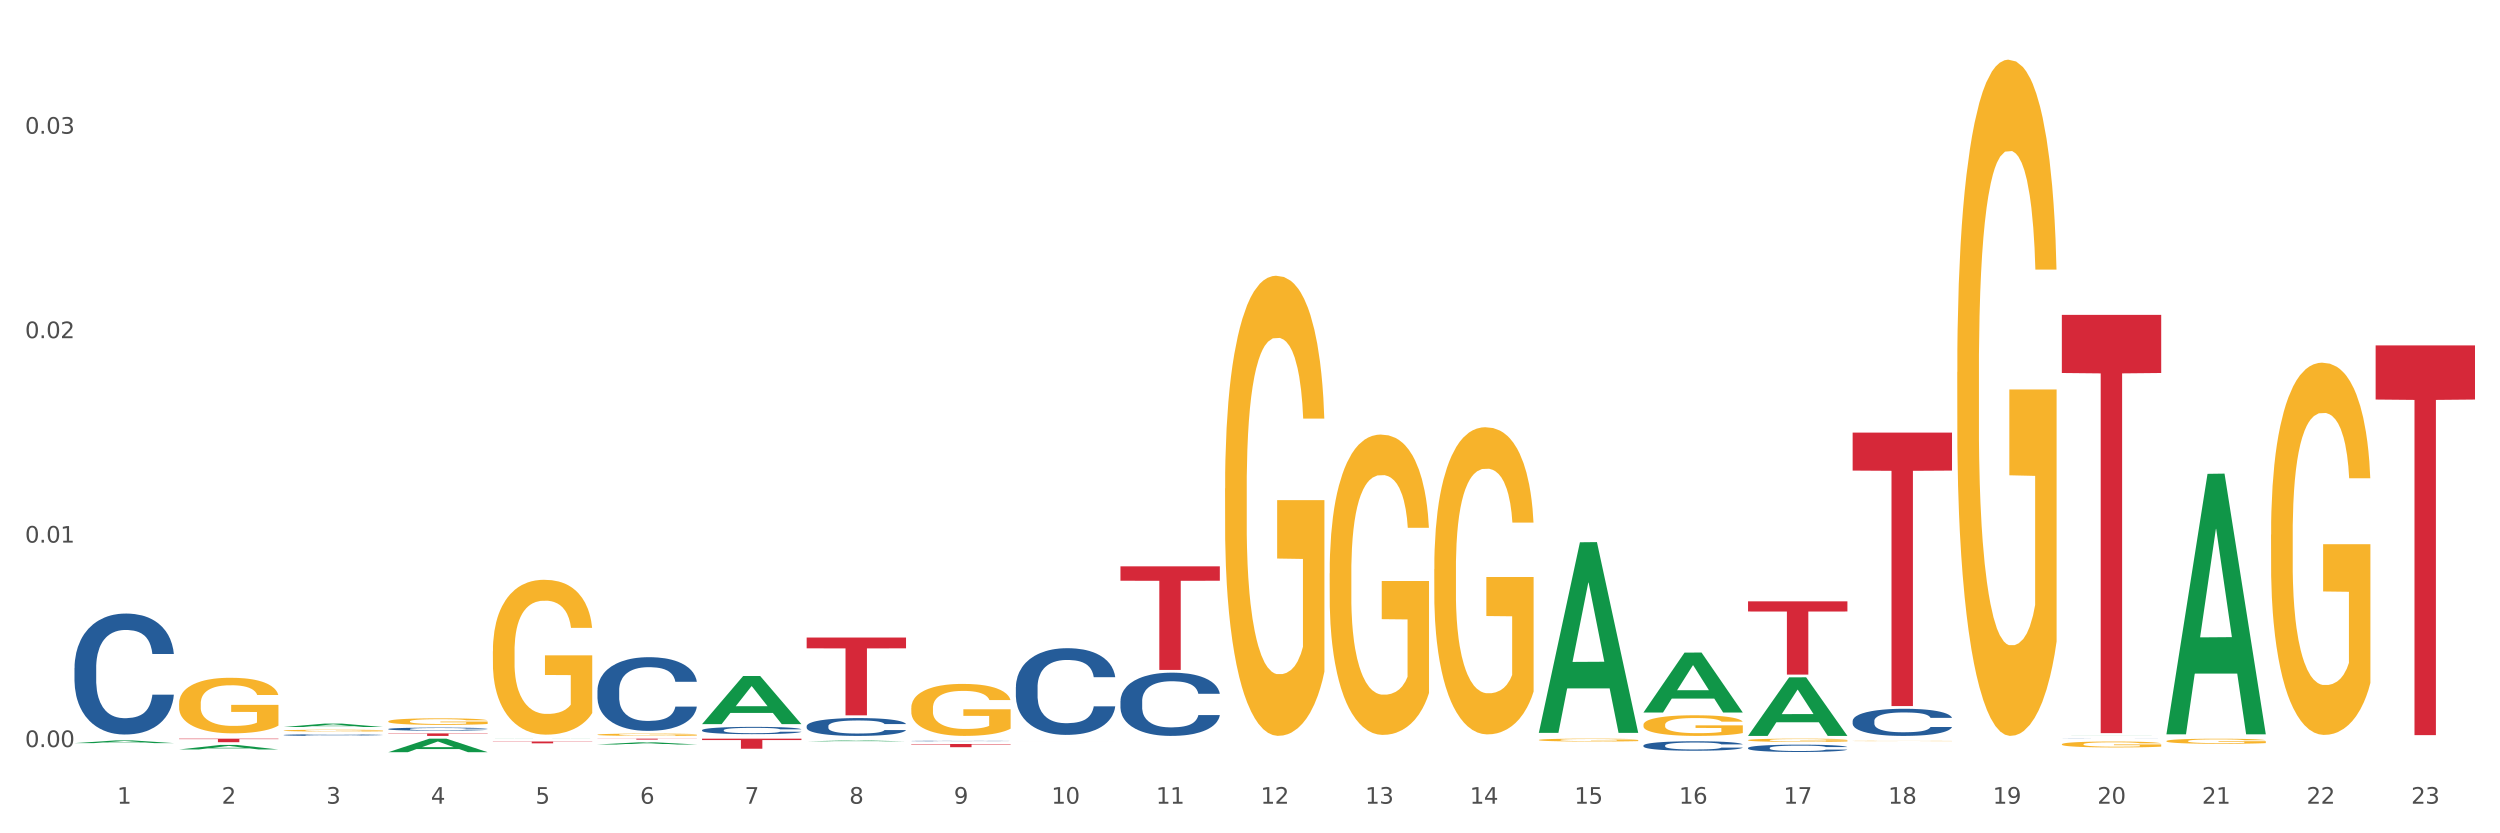 <?xml version="1.0" encoding="utf-8" standalone="no"?>
<!DOCTYPE svg PUBLIC "-//W3C//DTD SVG 1.1//EN"
  "http://www.w3.org/Graphics/SVG/1.1/DTD/svg11.dtd">
<svg xmlns:xlink="http://www.w3.org/1999/xlink" width="1080pt" height="360pt" viewBox="0 0 1080 360" xmlns="http://www.w3.org/2000/svg" version="1.1">
 <rect x="0" y="0" width="1080" height="360" fill="#333333" stroke="none"/>
 <defs>
  <style type="text/css">*{stroke-linejoin: round; stroke-linecap: butt}</style>
 </defs>
 <g id="figure_1">
  <g id="patch_1">
   <path d="M 0 360 
L 1080 360 
L 1080 0 
L 0 0 
z
" style="fill: #ffffff; stroke: #ffffff; stroke-linejoin: miter"/>
  </g>
  <g id="axes_1">
   <g id="matplotlib.axis_1">
    <g id="xtick_1">
     <g id="text_1">
      <!-- 1 -->
      <g style="fill: #4d4d4d" transform="translate(50.584 347.204) scale(0.096 -0.096)">
       <defs>
        <path id="DejaVuSans-31" d="M 794 531 
L 1825 531 
L 1825 4091 
L 703 3866 
L 703 4441 
L 1819 4666 
L 2450 4666 
L 2450 531 
L 3481 531 
L 3481 0 
L 794 0 
L 794 531 
z
" transform="scale(0.016)"/>
       </defs>
       <use xlink:href="#DejaVuSans-31"/>
      </g>
     </g>
    </g>
    <g id="xtick_2">
     <g id="text_2">
      <!-- 2 -->
      <g style="fill: #4d4d4d" transform="translate(95.771 347.204) scale(0.096 -0.096)">
       <defs>
        <path id="DejaVuSans-32" d="M 1228 531 
L 3431 531 
L 3431 0 
L 469 0 
L 469 531 
Q 828 903 1448 1529 
Q 2069 2156 2228 2338 
Q 2531 2678 2651 2914 
Q 2772 3150 2772 3378 
Q 2772 3750 2511 3984 
Q 2250 4219 1831 4219 
Q 1534 4219 1204 4116 
Q 875 4013 500 3803 
L 500 4441 
Q 881 4594 1212 4672 
Q 1544 4750 1819 4750 
Q 2544 4750 2975 4387 
Q 3406 4025 3406 3419 
Q 3406 3131 3298 2873 
Q 3191 2616 2906 2266 
Q 2828 2175 2409 1742 
Q 1991 1309 1228 531 
z
" transform="scale(0.016)"/>
       </defs>
       <use xlink:href="#DejaVuSans-32"/>
      </g>
     </g>
    </g>
    <g id="xtick_3">
     <g id="text_3">
      <!-- 3 -->
      <g style="fill: #4d4d4d" transform="translate(140.957 347.204) scale(0.096 -0.096)">
       <defs>
        <path id="DejaVuSans-33" d="M 2597 2516 
Q 3050 2419 3304 2112 
Q 3559 1806 3559 1356 
Q 3559 666 3084 287 
Q 2609 -91 1734 -91 
Q 1441 -91 1130 -33 
Q 819 25 488 141 
L 488 750 
Q 750 597 1062 519 
Q 1375 441 1716 441 
Q 2309 441 2620 675 
Q 2931 909 2931 1356 
Q 2931 1769 2642 2001 
Q 2353 2234 1838 2234 
L 1294 2234 
L 1294 2753 
L 1863 2753 
Q 2328 2753 2575 2939 
Q 2822 3125 2822 3475 
Q 2822 3834 2567 4026 
Q 2313 4219 1838 4219 
Q 1578 4219 1281 4162 
Q 984 4106 628 3988 
L 628 4550 
Q 988 4650 1302 4700 
Q 1616 4750 1894 4750 
Q 2613 4750 3031 4423 
Q 3450 4097 3450 3541 
Q 3450 3153 3228 2886 
Q 3006 2619 2597 2516 
z
" transform="scale(0.016)"/>
       </defs>
       <use xlink:href="#DejaVuSans-33"/>
      </g>
     </g>
    </g>
    <g id="xtick_4">
     <g id="text_4">
      <!-- 4 -->
      <g style="fill: #4d4d4d" transform="translate(186.143 347.204) scale(0.096 -0.096)">
       <defs>
        <path id="DejaVuSans-34" d="M 2419 4116 
L 825 1625 
L 2419 1625 
L 2419 4116 
z
M 2253 4666 
L 3047 4666 
L 3047 1625 
L 3713 1625 
L 3713 1100 
L 3047 1100 
L 3047 0 
L 2419 0 
L 2419 1100 
L 313 1100 
L 313 1709 
L 2253 4666 
z
" transform="scale(0.016)"/>
       </defs>
       <use xlink:href="#DejaVuSans-34"/>
      </g>
     </g>
    </g>
    <g id="xtick_5">
     <g id="text_5">
      <!-- 5 -->
      <g style="fill: #4d4d4d" transform="translate(231.33 347.204) scale(0.096 -0.096)">
       <defs>
        <path id="DejaVuSans-35" d="M 691 4666 
L 3169 4666 
L 3169 4134 
L 1269 4134 
L 1269 2991 
Q 1406 3038 1543 3061 
Q 1681 3084 1819 3084 
Q 2600 3084 3056 2656 
Q 3513 2228 3513 1497 
Q 3513 744 3044 326 
Q 2575 -91 1722 -91 
Q 1428 -91 1123 -41 
Q 819 9 494 109 
L 494 744 
Q 775 591 1075 516 
Q 1375 441 1709 441 
Q 2250 441 2565 725 
Q 2881 1009 2881 1497 
Q 2881 1984 2565 2268 
Q 2250 2553 1709 2553 
Q 1456 2553 1204 2497 
Q 953 2441 691 2322 
L 691 4666 
z
" transform="scale(0.016)"/>
       </defs>
       <use xlink:href="#DejaVuSans-35"/>
      </g>
     </g>
    </g>
    <g id="xtick_6">
     <g id="text_6">
      <!-- 6 -->
      <g style="fill: #4d4d4d" transform="translate(276.516 347.204) scale(0.096 -0.096)">
       <defs>
        <path id="DejaVuSans-36" d="M 2113 2584 
Q 1688 2584 1439 2293 
Q 1191 2003 1191 1497 
Q 1191 994 1439 701 
Q 1688 409 2113 409 
Q 2538 409 2786 701 
Q 3034 994 3034 1497 
Q 3034 2003 2786 2293 
Q 2538 2584 2113 2584 
z
M 3366 4563 
L 3366 3988 
Q 3128 4100 2886 4159 
Q 2644 4219 2406 4219 
Q 1781 4219 1451 3797 
Q 1122 3375 1075 2522 
Q 1259 2794 1537 2939 
Q 1816 3084 2150 3084 
Q 2853 3084 3261 2657 
Q 3669 2231 3669 1497 
Q 3669 778 3244 343 
Q 2819 -91 2113 -91 
Q 1303 -91 875 529 
Q 447 1150 447 2328 
Q 447 3434 972 4092 
Q 1497 4750 2381 4750 
Q 2619 4750 2861 4703 
Q 3103 4656 3366 4563 
z
" transform="scale(0.016)"/>
       </defs>
       <use xlink:href="#DejaVuSans-36"/>
      </g>
     </g>
    </g>
    <g id="xtick_7">
     <g id="text_7">
      <!-- 7 -->
      <g style="fill: #4d4d4d" transform="translate(321.702 347.204) scale(0.096 -0.096)">
       <defs>
        <path id="DejaVuSans-37" d="M 525 4666 
L 3525 4666 
L 3525 4397 
L 1831 0 
L 1172 0 
L 2766 4134 
L 525 4134 
L 525 4666 
z
" transform="scale(0.016)"/>
       </defs>
       <use xlink:href="#DejaVuSans-37"/>
      </g>
     </g>
    </g>
    <g id="xtick_8">
     <g id="text_8">
      <!-- 8 -->
      <g style="fill: #4d4d4d" transform="translate(366.888 347.204) scale(0.096 -0.096)">
       <defs>
        <path id="DejaVuSans-38" d="M 2034 2216 
Q 1584 2216 1326 1975 
Q 1069 1734 1069 1313 
Q 1069 891 1326 650 
Q 1584 409 2034 409 
Q 2484 409 2743 651 
Q 3003 894 3003 1313 
Q 3003 1734 2745 1975 
Q 2488 2216 2034 2216 
z
M 1403 2484 
Q 997 2584 770 2862 
Q 544 3141 544 3541 
Q 544 4100 942 4425 
Q 1341 4750 2034 4750 
Q 2731 4750 3128 4425 
Q 3525 4100 3525 3541 
Q 3525 3141 3298 2862 
Q 3072 2584 2669 2484 
Q 3125 2378 3379 2068 
Q 3634 1759 3634 1313 
Q 3634 634 3220 271 
Q 2806 -91 2034 -91 
Q 1263 -91 848 271 
Q 434 634 434 1313 
Q 434 1759 690 2068 
Q 947 2378 1403 2484 
z
M 1172 3481 
Q 1172 3119 1398 2916 
Q 1625 2713 2034 2713 
Q 2441 2713 2670 2916 
Q 2900 3119 2900 3481 
Q 2900 3844 2670 4047 
Q 2441 4250 2034 4250 
Q 1625 4250 1398 4047 
Q 1172 3844 1172 3481 
z
" transform="scale(0.016)"/>
       </defs>
       <use xlink:href="#DejaVuSans-38"/>
      </g>
     </g>
    </g>
    <g id="xtick_9">
     <g id="text_9">
      <!-- 9 -->
      <g style="fill: #4d4d4d" transform="translate(412.075 347.204) scale(0.096 -0.096)">
       <defs>
        <path id="DejaVuSans-39" d="M 703 97 
L 703 672 
Q 941 559 1184 500 
Q 1428 441 1663 441 
Q 2288 441 2617 861 
Q 2947 1281 2994 2138 
Q 2813 1869 2534 1725 
Q 2256 1581 1919 1581 
Q 1219 1581 811 2004 
Q 403 2428 403 3163 
Q 403 3881 828 4315 
Q 1253 4750 1959 4750 
Q 2769 4750 3195 4129 
Q 3622 3509 3622 2328 
Q 3622 1225 3098 567 
Q 2575 -91 1691 -91 
Q 1453 -91 1209 -44 
Q 966 3 703 97 
z
M 1959 2075 
Q 2384 2075 2632 2365 
Q 2881 2656 2881 3163 
Q 2881 3666 2632 3958 
Q 2384 4250 1959 4250 
Q 1534 4250 1286 3958 
Q 1038 3666 1038 3163 
Q 1038 2656 1286 2365 
Q 1534 2075 1959 2075 
z
" transform="scale(0.016)"/>
       </defs>
       <use xlink:href="#DejaVuSans-39"/>
      </g>
     </g>
    </g>
    <g id="xtick_10">
     <g id="text_10">
      <!-- 10 -->
      <g style="fill: #4d4d4d" transform="translate(454.207 347.204) scale(0.096 -0.096)">
       <defs>
        <path id="DejaVuSans-30" d="M 2034 4250 
Q 1547 4250 1301 3770 
Q 1056 3291 1056 2328 
Q 1056 1369 1301 889 
Q 1547 409 2034 409 
Q 2525 409 2770 889 
Q 3016 1369 3016 2328 
Q 3016 3291 2770 3770 
Q 2525 4250 2034 4250 
z
M 2034 4750 
Q 2819 4750 3233 4129 
Q 3647 3509 3647 2328 
Q 3647 1150 3233 529 
Q 2819 -91 2034 -91 
Q 1250 -91 836 529 
Q 422 1150 422 2328 
Q 422 3509 836 4129 
Q 1250 4750 2034 4750 
z
" transform="scale(0.016)"/>
       </defs>
       <use xlink:href="#DejaVuSans-31"/>
       <use xlink:href="#DejaVuSans-30" transform="translate(63.623 0)"/>
      </g>
     </g>
    </g>
    <g id="xtick_11">
     <g id="text_11">
      <!-- 11 -->
      <g style="fill: #4d4d4d" transform="translate(499.393 347.204) scale(0.096 -0.096)">
       <use xlink:href="#DejaVuSans-31"/>
       <use xlink:href="#DejaVuSans-31" transform="translate(63.623 0)"/>
      </g>
     </g>
    </g>
    <g id="xtick_12">
     <g id="text_12">
      <!-- 12 -->
      <g style="fill: #4d4d4d" transform="translate(544.58 347.204) scale(0.096 -0.096)">
       <use xlink:href="#DejaVuSans-31"/>
       <use xlink:href="#DejaVuSans-32" transform="translate(63.623 0)"/>
      </g>
     </g>
    </g>
    <g id="xtick_13">
     <g id="text_13">
      <!-- 13 -->
      <g style="fill: #4d4d4d" transform="translate(589.766 347.204) scale(0.096 -0.096)">
       <use xlink:href="#DejaVuSans-31"/>
       <use xlink:href="#DejaVuSans-33" transform="translate(63.623 0)"/>
      </g>
     </g>
    </g>
    <g id="xtick_14">
     <g id="text_14">
      <!-- 14 -->
      <g style="fill: #4d4d4d" transform="translate(634.952 347.204) scale(0.096 -0.096)">
       <use xlink:href="#DejaVuSans-31"/>
       <use xlink:href="#DejaVuSans-34" transform="translate(63.623 0)"/>
      </g>
     </g>
    </g>
    <g id="xtick_15">
     <g id="text_15">
      <!-- 15 -->
      <g style="fill: #4d4d4d" transform="translate(680.138 347.204) scale(0.096 -0.096)">
       <use xlink:href="#DejaVuSans-31"/>
       <use xlink:href="#DejaVuSans-35" transform="translate(63.623 0)"/>
      </g>
     </g>
    </g>
    <g id="xtick_16">
     <g id="text_16">
      <!-- 16 -->
      <g style="fill: #4d4d4d" transform="translate(725.325 347.204) scale(0.096 -0.096)">
       <use xlink:href="#DejaVuSans-31"/>
       <use xlink:href="#DejaVuSans-36" transform="translate(63.623 0)"/>
      </g>
     </g>
    </g>
    <g id="xtick_17">
     <g id="text_17">
      <!-- 17 -->
      <g style="fill: #4d4d4d" transform="translate(770.511 347.204) scale(0.096 -0.096)">
       <use xlink:href="#DejaVuSans-31"/>
       <use xlink:href="#DejaVuSans-37" transform="translate(63.623 0)"/>
      </g>
     </g>
    </g>
    <g id="xtick_18">
     <g id="text_18">
      <!-- 18 -->
      <g style="fill: #4d4d4d" transform="translate(815.697 347.204) scale(0.096 -0.096)">
       <use xlink:href="#DejaVuSans-31"/>
       <use xlink:href="#DejaVuSans-38" transform="translate(63.623 0)"/>
      </g>
     </g>
    </g>
    <g id="xtick_19">
     <g id="text_19">
      <!-- 19 -->
      <g style="fill: #4d4d4d" transform="translate(860.883 347.204) scale(0.096 -0.096)">
       <use xlink:href="#DejaVuSans-31"/>
       <use xlink:href="#DejaVuSans-39" transform="translate(63.623 0)"/>
      </g>
     </g>
    </g>
    <g id="xtick_20">
     <g id="text_20">
      <!-- 20 -->
      <g style="fill: #4d4d4d" transform="translate(906.07 347.204) scale(0.096 -0.096)">
       <use xlink:href="#DejaVuSans-32"/>
       <use xlink:href="#DejaVuSans-30" transform="translate(63.623 0)"/>
      </g>
     </g>
    </g>
    <g id="xtick_21">
     <g id="text_21">
      <!-- 21 -->
      <g style="fill: #4d4d4d" transform="translate(951.256 347.204) scale(0.096 -0.096)">
       <use xlink:href="#DejaVuSans-32"/>
       <use xlink:href="#DejaVuSans-31" transform="translate(63.623 0)"/>
      </g>
     </g>
    </g>
    <g id="xtick_22">
     <g id="text_22">
      <!-- 22 -->
      <g style="fill: #4d4d4d" transform="translate(996.442 347.204) scale(0.096 -0.096)">
       <use xlink:href="#DejaVuSans-32"/>
       <use xlink:href="#DejaVuSans-32" transform="translate(63.623 0)"/>
      </g>
     </g>
    </g>
    <g id="xtick_23">
     <g id="text_23">
      <!-- 23 -->
      <g style="fill: #4d4d4d" transform="translate(1041.629 347.204) scale(0.096 -0.096)">
       <use xlink:href="#DejaVuSans-32"/>
       <use xlink:href="#DejaVuSans-33" transform="translate(63.623 0)"/>
      </g>
     </g>
    </g>
    <g id="xtick_24"/>
    <g id="xtick_25"/>
    <g id="xtick_26"/>
    <g id="xtick_27"/>
    <g id="xtick_28"/>
    <g id="xtick_29"/>
    <g id="xtick_30"/>
    <g id="xtick_31"/>
    <g id="xtick_32"/>
    <g id="xtick_33"/>
    <g id="xtick_34"/>
    <g id="xtick_35"/>
    <g id="xtick_36"/>
    <g id="xtick_37"/>
    <g id="xtick_38"/>
    <g id="xtick_39"/>
    <g id="xtick_40"/>
    <g id="xtick_41"/>
    <g id="xtick_42"/>
    <g id="xtick_43"/>
    <g id="xtick_44"/>
    <g id="xtick_45"/>
   </g>
   <g id="matplotlib.axis_2">
    <g id="ytick_1">
     <g id="text_24">
      <!-- 0.00 -->
      <g style="fill: #4d4d4d" transform="translate(10.8 322.738) scale(0.096 -0.096)">
       <defs>
        <path id="DejaVuSans-2e" d="M 684 794 
L 1344 794 
L 1344 0 
L 684 0 
L 684 794 
z
" transform="scale(0.016)"/>
       </defs>
       <use xlink:href="#DejaVuSans-30"/>
       <use xlink:href="#DejaVuSans-2e" transform="translate(63.623 0)"/>
       <use xlink:href="#DejaVuSans-30" transform="translate(95.41 0)"/>
       <use xlink:href="#DejaVuSans-30" transform="translate(159.033 0)"/>
      </g>
     </g>
    </g>
    <g id="ytick_2">
     <g id="text_25">
      <!-- 0.01 -->
      <g style="fill: #4d4d4d" transform="translate(10.8 234.414) scale(0.096 -0.096)">
       <use xlink:href="#DejaVuSans-30"/>
       <use xlink:href="#DejaVuSans-2e" transform="translate(63.623 0)"/>
       <use xlink:href="#DejaVuSans-30" transform="translate(95.41 0)"/>
       <use xlink:href="#DejaVuSans-31" transform="translate(159.033 0)"/>
      </g>
     </g>
    </g>
    <g id="ytick_3">
     <g id="text_26">
      <!-- 0.02 -->
      <g style="fill: #4d4d4d" transform="translate(10.8 146.091) scale(0.096 -0.096)">
       <use xlink:href="#DejaVuSans-30"/>
       <use xlink:href="#DejaVuSans-2e" transform="translate(63.623 0)"/>
       <use xlink:href="#DejaVuSans-30" transform="translate(95.41 0)"/>
       <use xlink:href="#DejaVuSans-32" transform="translate(159.033 0)"/>
      </g>
     </g>
    </g>
    <g id="ytick_4">
     <g id="text_27">
      <!-- 0.03 -->
      <g style="fill: #4d4d4d" transform="translate(10.8 57.767) scale(0.096 -0.096)">
       <use xlink:href="#DejaVuSans-30"/>
       <use xlink:href="#DejaVuSans-2e" transform="translate(63.623 0)"/>
       <use xlink:href="#DejaVuSans-30" transform="translate(95.41 0)"/>
       <use xlink:href="#DejaVuSans-33" transform="translate(159.033 0)"/>
      </g>
     </g>
    </g>
    <g id="ytick_5"/>
    <g id="ytick_6"/>
    <g id="ytick_7"/>
   </g>
   <g id="PolyCollection_1">
    <path d="M 32.175 321.023 
L 32.219 321.022 
L 49.921 319.859 
L 57.267 319.858 
L 75.102 321.025 
L 66.605 321.025 
L 62.755 320.753 
L 44.478 320.753 
L 44.345 320.758 
L 40.628 321.025 
L 32.175 321.025 
L 32.175 321.023 
L 46.779 320.591 
L 60.454 320.59 
L 53.683 320.107 
L 53.594 320.105 
L 53.506 320.108 
L 46.735 320.59 
L 46.779 320.591 
L 32.175 321.023 
z
" clip-path="url(#p959e703c82)" style="fill: #109648"/>
    <path d="M 348.479 313.67 
L 348.53 313.663 
L 348.53 313.466 
L 348.682 313.198 
L 349.24 312.705 
L 349.95 312.332 
L 351.168 311.895 
L 351.828 311.712 
L 352.69 311.508 
L 354.466 311.177 
L 356.496 310.895 
L 357.917 310.74 
L 358.982 310.642 
L 361.367 310.466 
L 362.737 310.388 
L 364.158 310.325 
L 365.376 310.282 
L 367.405 310.233 
L 369.029 310.212 
L 370.906 310.205 
L 372.479 310.212 
L 374.56 310.24 
L 377.604 310.325 
L 378.771 310.374 
L 380.344 310.459 
L 381.968 310.571 
L 383.287 310.684 
L 384.81 310.846 
L 386.383 311.057 
L 387.905 311.325 
L 388.97 311.571 
L 389.833 311.832 
L 390.594 312.149 
L 391.152 312.494 
L 391.406 312.783 
L 382.12 312.783 
L 381.867 312.522 
L 381.359 312.241 
L 380.852 312.05 
L 380.294 311.895 
L 379.431 311.719 
L 378.67 311.607 
L 377.401 311.473 
L 376.234 311.388 
L 375.27 311.339 
L 374.103 311.297 
L 371.617 311.254 
L 369.841 311.254 
L 368.725 311.269 
L 367.355 311.304 
L 366.188 311.353 
L 364.818 311.438 
L 363.752 311.529 
L 362.686 311.649 
L 362.078 311.733 
L 361.164 311.888 
L 360.555 312.015 
L 359.743 312.233 
L 359.287 312.388 
L 358.475 312.79 
L 358.12 313.086 
L 357.968 313.29 
L 357.866 313.515 
L 357.866 314.614 
L 358.17 315.107 
L 358.424 315.318 
L 358.83 315.558 
L 359.591 315.868 
L 360.708 316.171 
L 361.875 316.389 
L 362.839 316.523 
L 363.752 316.621 
L 364.665 316.699 
L 365.782 316.769 
L 366.695 316.812 
L 368.065 316.854 
L 369.689 316.875 
L 370.957 316.875 
L 373.545 316.84 
L 374.712 316.805 
L 375.828 316.755 
L 377.046 316.678 
L 378.01 316.593 
L 378.568 316.53 
L 379.482 316.396 
L 380.192 316.255 
L 380.801 316.093 
L 381.207 315.952 
L 381.664 315.741 
L 382.019 315.502 
L 382.12 315.375 
L 391.406 315.375 
L 391.203 315.628 
L 390.848 315.875 
L 390.137 316.206 
L 389.579 316.396 
L 388.717 316.629 
L 387.803 316.826 
L 386.535 317.044 
L 385.368 317.206 
L 384.15 317.347 
L 382.831 317.474 
L 380.446 317.65 
L 379.583 317.699 
L 377.757 317.784 
L 376.336 317.833 
L 374.255 317.882 
L 372.124 317.91 
L 369.892 317.917 
L 367.913 317.903 
L 365.731 317.861 
L 364.361 317.819 
L 362.839 317.755 
L 361.063 317.657 
L 359.388 317.537 
L 357.815 317.396 
L 356.344 317.234 
L 354.974 317.051 
L 353.198 316.748 
L 351.879 316.452 
L 350.914 316.178 
L 350.255 315.945 
L 349.595 315.65 
L 349.24 315.445 
L 348.682 314.952 
L 348.479 314.494 
L 348.479 313.67 
z
" clip-path="url(#p959e703c82)" style="fill: #255c99"/>
    <path d="M 303.293 315.423 
L 303.343 315.421 
L 303.343 315.34 
L 303.496 315.23 
L 304.054 315.029 
L 304.764 314.876 
L 305.982 314.698 
L 306.642 314.623 
L 307.504 314.539 
L 309.28 314.404 
L 311.31 314.289 
L 312.73 314.225 
L 313.796 314.185 
L 316.181 314.113 
L 317.551 314.081 
L 318.972 314.055 
L 320.189 314.038 
L 322.219 314.018 
L 323.843 314.009 
L 325.72 314.006 
L 327.293 314.009 
L 329.374 314.021 
L 332.418 314.055 
L 333.585 314.076 
L 335.158 314.11 
L 336.782 314.156 
L 338.101 314.202 
L 339.623 314.269 
L 341.196 314.355 
L 342.718 314.464 
L 343.784 314.565 
L 344.647 314.672 
L 345.408 314.801 
L 345.966 314.942 
L 346.22 315.061 
L 336.934 315.061 
L 336.68 314.954 
L 336.173 314.839 
L 335.665 314.761 
L 335.107 314.698 
L 334.245 314.626 
L 333.484 314.58 
L 332.215 314.525 
L 331.048 314.49 
L 330.084 314.47 
L 328.917 314.453 
L 326.431 314.436 
L 324.655 314.436 
L 323.538 314.441 
L 322.168 314.456 
L 321.001 314.476 
L 319.631 314.51 
L 318.566 314.548 
L 317.5 314.597 
L 316.891 314.631 
L 315.978 314.695 
L 315.369 314.747 
L 314.557 314.836 
L 314.1 314.899 
L 313.289 315.063 
L 312.933 315.184 
L 312.781 315.268 
L 312.68 315.36 
L 312.68 315.809 
L 312.984 316.011 
L 313.238 316.097 
L 313.644 316.195 
L 314.405 316.322 
L 315.521 316.446 
L 316.688 316.535 
L 317.652 316.59 
L 318.566 316.63 
L 319.479 316.662 
L 320.595 316.691 
L 321.509 316.708 
L 322.879 316.725 
L 324.502 316.734 
L 325.771 316.734 
L 328.359 316.719 
L 329.526 316.705 
L 330.642 316.685 
L 331.86 316.653 
L 332.824 316.619 
L 333.382 316.593 
L 334.295 316.538 
L 335.006 316.48 
L 335.615 316.414 
L 336.021 316.357 
L 336.477 316.27 
L 336.833 316.172 
L 336.934 316.12 
L 346.22 316.12 
L 346.017 316.224 
L 345.661 316.325 
L 344.951 316.46 
L 344.393 316.538 
L 343.53 316.633 
L 342.617 316.714 
L 341.348 316.803 
L 340.181 316.869 
L 338.964 316.927 
L 337.644 316.979 
L 335.26 317.051 
L 334.397 317.071 
L 332.57 317.105 
L 331.15 317.125 
L 329.069 317.146 
L 326.938 317.157 
L 324.705 317.16 
L 322.726 317.154 
L 320.545 317.137 
L 319.175 317.12 
L 317.652 317.094 
L 315.876 317.053 
L 314.202 317.005 
L 312.629 316.947 
L 311.158 316.881 
L 309.788 316.806 
L 308.012 316.682 
L 306.692 316.561 
L 305.728 316.449 
L 305.069 316.354 
L 304.409 316.233 
L 304.054 316.149 
L 303.496 315.948 
L 303.293 315.76 
L 303.293 315.423 
z
" clip-path="url(#p959e703c82)" style="fill: #255c99"/>
    <path d="M 258.106 298.206 
L 258.157 298.177 
L 258.157 297.363 
L 258.309 296.258 
L 258.867 294.223 
L 259.578 292.682 
L 260.796 290.879 
L 261.455 290.123 
L 262.318 289.28 
L 264.094 287.913 
L 266.123 286.75 
L 267.544 286.111 
L 268.61 285.704 
L 270.995 284.977 
L 272.365 284.657 
L 273.785 284.395 
L 275.003 284.221 
L 277.033 284.017 
L 278.657 283.93 
L 280.534 283.901 
L 282.107 283.93 
L 284.187 284.046 
L 287.232 284.395 
L 288.399 284.599 
L 289.972 284.948 
L 291.595 285.413 
L 292.915 285.878 
L 294.437 286.547 
L 296.01 287.419 
L 297.532 288.524 
L 298.598 289.542 
L 299.46 290.617 
L 300.221 291.926 
L 300.78 293.351 
L 301.033 294.543 
L 291.748 294.543 
L 291.494 293.467 
L 290.987 292.304 
L 290.479 291.519 
L 289.921 290.879 
L 289.058 290.152 
L 288.297 289.687 
L 287.029 289.135 
L 285.862 288.786 
L 284.898 288.582 
L 283.731 288.408 
L 281.244 288.233 
L 279.468 288.233 
L 278.352 288.291 
L 276.982 288.437 
L 275.815 288.64 
L 274.445 288.989 
L 273.379 289.367 
L 272.314 289.862 
L 271.705 290.21 
L 270.792 290.85 
L 270.183 291.373 
L 269.371 292.275 
L 268.914 292.914 
L 268.102 294.572 
L 267.747 295.793 
L 267.595 296.636 
L 267.493 297.567 
L 267.493 302.102 
L 267.798 304.138 
L 268.052 305.01 
L 268.458 305.998 
L 269.219 307.278 
L 270.335 308.528 
L 271.502 309.429 
L 272.466 309.982 
L 273.379 310.389 
L 274.293 310.709 
L 275.409 310.999 
L 276.322 311.174 
L 277.692 311.348 
L 279.316 311.435 
L 280.585 311.435 
L 283.172 311.29 
L 284.34 311.145 
L 285.456 310.941 
L 286.674 310.621 
L 287.638 310.272 
L 288.196 310.011 
L 289.109 309.458 
L 289.82 308.877 
L 290.428 308.208 
L 290.834 307.627 
L 291.291 306.754 
L 291.646 305.766 
L 291.748 305.242 
L 301.033 305.242 
L 300.83 306.289 
L 300.475 307.307 
L 299.765 308.673 
L 299.207 309.458 
L 298.344 310.418 
L 297.431 311.232 
L 296.162 312.133 
L 294.995 312.802 
L 293.777 313.384 
L 292.458 313.907 
L 290.073 314.634 
L 289.211 314.837 
L 287.384 315.186 
L 285.963 315.39 
L 283.883 315.593 
L 281.752 315.71 
L 279.519 315.739 
L 277.54 315.68 
L 275.358 315.506 
L 273.988 315.332 
L 272.466 315.07 
L 270.69 314.663 
L 269.016 314.169 
L 267.443 313.587 
L 265.971 312.918 
L 264.601 312.162 
L 262.825 310.912 
L 261.506 309.691 
L 260.542 308.557 
L 259.882 307.598 
L 259.223 306.376 
L 258.867 305.533 
L 258.309 303.498 
L 258.106 301.608 
L 258.106 298.206 
z
" clip-path="url(#p959e703c82)" style="fill: #255c99"/>
    <path d="M 167.734 314.924 
L 167.785 314.923 
L 167.785 314.889 
L 167.937 314.842 
L 168.495 314.757 
L 169.205 314.693 
L 170.423 314.617 
L 171.083 314.586 
L 171.945 314.55 
L 173.721 314.493 
L 175.751 314.444 
L 177.172 314.418 
L 178.237 314.401 
L 180.622 314.37 
L 181.992 314.357 
L 183.413 314.346 
L 184.631 314.338 
L 186.66 314.33 
L 188.284 314.326 
L 190.161 314.325 
L 191.734 314.326 
L 193.815 314.331 
L 196.859 314.346 
L 198.026 314.354 
L 199.599 314.369 
L 201.223 314.388 
L 202.542 314.408 
L 204.064 314.436 
L 205.637 314.472 
L 207.16 314.519 
L 208.225 314.561 
L 209.088 314.606 
L 209.849 314.661 
L 210.407 314.721 
L 210.661 314.771 
L 201.375 314.771 
L 201.121 314.726 
L 200.614 314.677 
L 200.107 314.644 
L 199.548 314.617 
L 198.686 314.587 
L 197.925 314.567 
L 196.656 314.544 
L 195.489 314.53 
L 194.525 314.521 
L 193.358 314.514 
L 190.872 314.506 
L 189.096 314.506 
L 187.98 314.509 
L 186.61 314.515 
L 185.442 314.524 
L 184.072 314.538 
L 183.007 314.554 
L 181.941 314.575 
L 181.332 314.589 
L 180.419 314.616 
L 179.81 314.638 
L 178.998 314.676 
L 178.542 314.702 
L 177.73 314.772 
L 177.375 314.823 
L 177.222 314.858 
L 177.121 314.897 
L 177.121 315.087 
L 177.425 315.172 
L 177.679 315.209 
L 178.085 315.25 
L 178.846 315.304 
L 179.962 315.356 
L 181.129 315.394 
L 182.094 315.417 
L 183.007 315.434 
L 183.92 315.448 
L 185.037 315.46 
L 185.95 315.467 
L 187.32 315.474 
L 188.944 315.478 
L 190.212 315.478 
L 192.8 315.472 
L 193.967 315.466 
L 195.083 315.457 
L 196.301 315.444 
L 197.265 315.429 
L 197.823 315.418 
L 198.737 315.395 
L 199.447 315.371 
L 200.056 315.343 
L 200.462 315.318 
L 200.918 315.282 
L 201.274 315.241 
L 201.375 315.219 
L 210.661 315.219 
L 210.458 315.262 
L 210.103 315.305 
L 209.392 315.362 
L 208.834 315.395 
L 207.972 315.435 
L 207.058 315.469 
L 205.79 315.507 
L 204.623 315.535 
L 203.405 315.56 
L 202.086 315.581 
L 199.701 315.612 
L 198.838 315.62 
L 197.011 315.635 
L 195.591 315.644 
L 193.51 315.652 
L 191.379 315.657 
L 189.147 315.658 
L 187.168 315.656 
L 184.986 315.648 
L 183.616 315.641 
L 182.094 315.63 
L 180.318 315.613 
L 178.643 315.592 
L 177.07 315.568 
L 175.599 315.54 
L 174.229 315.508 
L 172.453 315.456 
L 171.133 315.405 
L 170.169 315.357 
L 169.51 315.317 
L 168.85 315.266 
L 168.495 315.231 
L 167.937 315.146 
L 167.734 315.066 
L 167.734 314.924 
z
" clip-path="url(#p959e703c82)" style="fill: #255c99"/>
    <path d="M 122.548 317.523 
L 122.598 317.522 
L 122.598 317.504 
L 122.751 317.479 
L 123.309 317.433 
L 124.019 317.398 
L 125.237 317.358 
L 125.896 317.341 
L 126.759 317.322 
L 128.535 317.291 
L 130.565 317.265 
L 131.985 317.25 
L 133.051 317.241 
L 135.436 317.225 
L 136.806 317.218 
L 138.227 317.212 
L 139.444 317.208 
L 141.474 317.203 
L 143.098 317.201 
L 144.975 317.201 
L 146.548 317.201 
L 148.628 317.204 
L 151.673 317.212 
L 152.84 317.216 
L 154.413 317.224 
L 156.037 317.235 
L 157.356 317.245 
L 158.878 317.26 
L 160.451 317.28 
L 161.973 317.305 
L 163.039 317.328 
L 163.902 317.352 
L 164.663 317.381 
L 165.221 317.413 
L 165.475 317.44 
L 156.189 317.44 
L 155.935 317.416 
L 155.428 317.39 
L 154.92 317.372 
L 154.362 317.358 
L 153.5 317.341 
L 152.738 317.331 
L 151.47 317.318 
L 150.303 317.311 
L 149.339 317.306 
L 148.172 317.302 
L 145.685 317.298 
L 143.91 317.298 
L 142.793 317.299 
L 141.423 317.303 
L 140.256 317.307 
L 138.886 317.315 
L 137.821 317.324 
L 136.755 317.335 
L 136.146 317.343 
L 135.233 317.357 
L 134.624 317.369 
L 133.812 317.389 
L 133.355 317.404 
L 132.544 317.441 
L 132.188 317.468 
L 132.036 317.487 
L 131.935 317.508 
L 131.935 317.61 
L 132.239 317.656 
L 132.493 317.676 
L 132.899 317.698 
L 133.66 317.727 
L 134.776 317.755 
L 135.943 317.775 
L 136.907 317.788 
L 137.821 317.797 
L 138.734 317.804 
L 139.85 317.811 
L 140.764 317.815 
L 142.134 317.819 
L 143.757 317.821 
L 145.026 317.821 
L 147.614 317.817 
L 148.781 317.814 
L 149.897 317.809 
L 151.115 317.802 
L 152.079 317.794 
L 152.637 317.788 
L 153.55 317.776 
L 154.261 317.763 
L 154.87 317.748 
L 155.276 317.735 
L 155.732 317.715 
L 156.087 317.693 
L 156.189 317.681 
L 165.475 317.681 
L 165.272 317.705 
L 164.916 317.728 
L 164.206 317.758 
L 163.648 317.776 
L 162.785 317.798 
L 161.872 317.816 
L 160.603 317.836 
L 159.436 317.851 
L 158.219 317.864 
L 156.899 317.876 
L 154.514 317.893 
L 153.652 317.897 
L 151.825 317.905 
L 150.404 317.91 
L 148.324 317.914 
L 146.193 317.917 
L 143.96 317.917 
L 141.981 317.916 
L 139.8 317.912 
L 138.43 317.908 
L 136.907 317.902 
L 135.131 317.893 
L 133.457 317.882 
L 131.884 317.869 
L 130.412 317.854 
L 129.042 317.837 
L 127.266 317.809 
L 125.947 317.781 
L 124.983 317.756 
L 124.323 317.734 
L 123.664 317.707 
L 123.309 317.688 
L 122.751 317.642 
L 122.548 317.599 
L 122.548 317.523 
z
" clip-path="url(#p959e703c82)" style="fill: #255c99"/>
    <path d="M 32.175 288.534 
L 32.226 288.486 
L 32.226 287.15 
L 32.378 285.336 
L 32.936 281.994 
L 33.646 279.465 
L 34.864 276.505 
L 35.524 275.264 
L 36.387 273.88 
L 38.162 271.637 
L 40.192 269.727 
L 41.613 268.677 
L 42.678 268.009 
L 45.063 266.816 
L 46.433 266.291 
L 47.854 265.861 
L 49.072 265.575 
L 51.101 265.24 
L 52.725 265.097 
L 54.603 265.05 
L 56.176 265.097 
L 58.256 265.288 
L 61.3 265.861 
L 62.467 266.195 
L 64.04 266.768 
L 65.664 267.532 
L 66.983 268.295 
L 68.506 269.393 
L 70.079 270.825 
L 71.601 272.639 
L 72.666 274.31 
L 73.529 276.076 
L 74.29 278.224 
L 74.848 280.562 
L 75.102 282.52 
L 65.816 282.52 
L 65.563 280.753 
L 65.055 278.844 
L 64.548 277.555 
L 63.99 276.505 
L 63.127 275.312 
L 62.366 274.548 
L 61.097 273.641 
L 59.93 273.069 
L 58.966 272.734 
L 57.799 272.448 
L 55.313 272.162 
L 53.537 272.162 
L 52.421 272.257 
L 51.051 272.496 
L 49.884 272.83 
L 48.514 273.403 
L 47.448 274.023 
L 46.383 274.835 
L 45.774 275.407 
L 44.86 276.458 
L 44.251 277.317 
L 43.44 278.796 
L 42.983 279.847 
L 42.171 282.567 
L 41.816 284.572 
L 41.664 285.956 
L 41.562 287.484 
L 41.562 294.93 
L 41.867 298.271 
L 42.12 299.703 
L 42.526 301.326 
L 43.287 303.426 
L 44.404 305.479 
L 45.571 306.958 
L 46.535 307.865 
L 47.448 308.534 
L 48.361 309.059 
L 49.478 309.536 
L 50.391 309.822 
L 51.761 310.109 
L 53.385 310.252 
L 54.653 310.252 
L 57.241 310.013 
L 58.408 309.775 
L 59.524 309.44 
L 60.742 308.915 
L 61.706 308.343 
L 62.264 307.913 
L 63.178 307.006 
L 63.888 306.051 
L 64.497 304.954 
L 64.903 303.999 
L 65.36 302.567 
L 65.715 300.944 
L 65.816 300.085 
L 75.102 300.085 
L 74.899 301.803 
L 74.544 303.474 
L 73.833 305.717 
L 73.275 307.006 
L 72.413 308.581 
L 71.499 309.918 
L 70.231 311.398 
L 69.064 312.495 
L 67.846 313.45 
L 66.527 314.309 
L 64.142 315.502 
L 63.279 315.837 
L 61.453 316.409 
L 60.032 316.744 
L 57.951 317.078 
L 55.82 317.269 
L 53.588 317.316 
L 51.609 317.221 
L 49.427 316.934 
L 48.057 316.648 
L 46.535 316.218 
L 44.759 315.55 
L 43.084 314.739 
L 41.511 313.784 
L 40.04 312.686 
L 38.67 311.445 
L 36.894 309.393 
L 35.575 307.388 
L 34.611 305.526 
L 33.951 303.951 
L 33.291 301.947 
L 32.936 300.562 
L 32.378 297.221 
L 32.175 294.118 
L 32.175 288.534 
z
" clip-path="url(#p959e703c82)" style="fill: #255c99"/>
    <path d="M 122.548 315.604 
L 122.598 315.603 
L 122.598 315.577 
L 122.7 315.555 
L 123.206 315.501 
L 123.967 315.456 
L 124.524 315.432 
L 125.082 315.413 
L 125.74 315.394 
L 126.551 315.373 
L 128.021 315.344 
L 128.933 315.329 
L 130.048 315.313 
L 132.076 315.29 
L 133.545 315.277 
L 135.066 315.266 
L 137.549 315.253 
L 139.171 315.248 
L 140.894 315.243 
L 142.972 315.24 
L 144.543 315.24 
L 147.99 315.242 
L 150.929 315.248 
L 152.348 315.253 
L 154.173 315.262 
L 155.136 315.268 
L 156.707 315.279 
L 158.328 315.294 
L 159.443 315.307 
L 161.116 315.332 
L 162.383 315.356 
L 163.549 315.386 
L 164.157 315.407 
L 164.613 315.427 
L 165.018 315.449 
L 165.424 315.484 
L 156.301 315.484 
L 155.946 315.459 
L 155.389 315.435 
L 154.578 315.412 
L 153.869 315.398 
L 152.652 315.38 
L 151.537 315.368 
L 150.372 315.36 
L 148.952 315.353 
L 147.837 315.349 
L 146.266 315.346 
L 143.175 315.347 
L 141.097 315.353 
L 139.678 315.36 
L 138.766 315.366 
L 137.955 315.373 
L 137.042 315.384 
L 135.978 315.399 
L 135.218 315.412 
L 134.458 315.43 
L 133.849 315.447 
L 133.292 315.467 
L 132.836 315.489 
L 132.481 315.511 
L 132.177 315.538 
L 131.924 315.583 
L 131.924 315.682 
L 132.025 315.704 
L 132.278 315.734 
L 132.582 315.756 
L 133.089 315.783 
L 133.545 315.801 
L 134.407 315.827 
L 135.37 315.848 
L 136.13 315.862 
L 136.89 315.873 
L 138.208 315.889 
L 139.678 315.902 
L 140.945 315.91 
L 142.668 315.917 
L 143.834 315.92 
L 144.847 315.922 
L 147.331 315.922 
L 149.104 315.919 
L 151.081 315.914 
L 152.601 315.908 
L 153.869 315.9 
L 155.288 315.887 
L 156.2 315.875 
L 156.2 315.724 
L 145.05 315.724 
L 145.05 315.624 
L 165.475 315.624 
L 165.475 315.917 
L 164.613 315.932 
L 163.65 315.946 
L 162.636 315.958 
L 161.116 315.973 
L 159.291 315.988 
L 157.67 315.998 
L 155.946 316.006 
L 153.919 316.014 
L 151.284 316.022 
L 149.662 316.024 
L 147.635 316.027 
L 145.253 316.027 
L 143.175 316.026 
L 141.148 316.022 
L 139.019 316.016 
L 136.941 316.006 
L 135.37 315.997 
L 133.799 315.986 
L 132.126 315.97 
L 130.809 315.956 
L 129.795 315.943 
L 128.68 315.927 
L 127.464 315.905 
L 126.551 315.886 
L 125.74 315.865 
L 124.879 315.84 
L 124.271 315.817 
L 123.663 315.789 
L 123.308 315.768 
L 122.902 315.736 
L 122.598 315.691 
L 122.548 315.604 
z
" clip-path="url(#p959e703c82)" style="fill: #f7b32b"/>
    <path d="M 77.361 319.091 
L 120.288 319.091 
L 120.288 319.307 
L 103.402 319.308 
L 103.402 320.643 
L 94.146 320.643 
L 94.146 319.308 
L 77.361 319.307 
L 77.361 319.092 
L 77.361 319.091 
z
" clip-path="url(#p959e703c82)" style="fill: #d62839"/>
    <path d="M 393.665 320.111 
L 393.716 320.111 
L 393.716 320.105 
L 393.868 320.097 
L 394.426 320.081 
L 395.137 320.07 
L 396.354 320.056 
L 397.014 320.051 
L 397.877 320.044 
L 399.653 320.034 
L 401.682 320.025 
L 403.103 320.02 
L 404.169 320.017 
L 406.553 320.012 
L 407.923 320.009 
L 409.344 320.008 
L 410.562 320.006 
L 412.592 320.005 
L 414.215 320.004 
L 416.093 320.004 
L 417.666 320.004 
L 419.746 320.005 
L 422.791 320.008 
L 423.958 320.009 
L 425.531 320.012 
L 427.154 320.015 
L 428.474 320.019 
L 429.996 320.024 
L 431.569 320.03 
L 433.091 320.039 
L 434.157 320.046 
L 435.019 320.054 
L 435.78 320.064 
L 436.338 320.075 
L 436.592 320.084 
L 427.307 320.084 
L 427.053 320.076 
L 426.545 320.067 
L 426.038 320.061 
L 425.48 320.056 
L 424.617 320.051 
L 423.856 320.047 
L 422.588 320.043 
L 421.421 320.041 
L 420.456 320.039 
L 419.289 320.038 
L 416.803 320.036 
L 415.027 320.036 
L 413.911 320.037 
L 412.541 320.038 
L 411.374 320.039 
L 410.004 320.042 
L 408.938 320.045 
L 407.873 320.049 
L 407.264 320.051 
L 406.35 320.056 
L 405.742 320.06 
L 404.93 320.067 
L 404.473 320.072 
L 403.661 320.084 
L 403.306 320.093 
L 403.154 320.1 
L 403.052 320.107 
L 403.052 320.141 
L 403.357 320.156 
L 403.61 320.163 
L 404.016 320.17 
L 404.777 320.18 
L 405.894 320.189 
L 407.061 320.196 
L 408.025 320.2 
L 408.938 320.203 
L 409.852 320.205 
L 410.968 320.208 
L 411.881 320.209 
L 413.251 320.21 
L 414.875 320.211 
L 416.143 320.211 
L 418.731 320.21 
L 419.898 320.209 
L 421.015 320.207 
L 422.232 320.205 
L 423.197 320.202 
L 423.755 320.2 
L 424.668 320.196 
L 425.378 320.192 
L 425.987 320.187 
L 426.393 320.182 
L 426.85 320.176 
L 427.205 320.168 
L 427.307 320.164 
L 436.592 320.164 
L 436.389 320.172 
L 436.034 320.18 
L 435.324 320.19 
L 434.765 320.196 
L 433.903 320.203 
L 432.99 320.209 
L 431.721 320.216 
L 430.554 320.221 
L 429.336 320.226 
L 428.017 320.23 
L 425.632 320.235 
L 424.769 320.237 
L 422.943 320.239 
L 421.522 320.241 
L 419.442 320.242 
L 417.311 320.243 
L 415.078 320.243 
L 413.099 320.243 
L 410.917 320.242 
L 409.547 320.24 
L 408.025 320.238 
L 406.249 320.235 
L 404.575 320.231 
L 403.002 320.227 
L 401.53 320.222 
L 400.16 320.216 
L 398.384 320.207 
L 397.065 320.198 
L 396.101 320.189 
L 395.441 320.182 
L 394.781 320.173 
L 394.426 320.167 
L 393.868 320.151 
L 393.665 320.137 
L 393.665 320.111 
z
" clip-path="url(#p959e703c82)" style="fill: #255c99"/>
    <path d="M 167.734 316.831 
L 210.661 316.831 
L 210.661 316.982 
L 193.775 316.983 
L 193.775 317.917 
L 184.518 317.917 
L 184.518 316.983 
L 167.734 316.982 
L 167.734 316.832 
L 167.734 316.831 
z
" clip-path="url(#p959e703c82)" style="fill: #d62839"/>
    <path d="M 258.106 319.091 
L 301.033 319.091 
L 301.033 319.149 
L 284.147 319.149 
L 284.147 319.51 
L 274.891 319.51 
L 274.891 319.149 
L 258.106 319.149 
L 258.106 319.091 
L 258.106 319.091 
z
" clip-path="url(#p959e703c82)" style="fill: #d62839"/>
    <path d="M 303.293 319.091 
L 346.22 319.091 
L 346.22 319.696 
L 329.334 319.7 
L 329.334 323.445 
L 320.077 323.445 
L 320.077 319.7 
L 303.293 319.696 
L 303.293 319.095 
L 303.293 319.091 
z
" clip-path="url(#p959e703c82)" style="fill: #d62839"/>
    <path d="M 348.479 275.408 
L 391.406 275.408 
L 391.406 280.081 
L 374.52 280.112 
L 374.52 309.032 
L 365.263 309.032 
L 365.263 280.112 
L 348.479 280.081 
L 348.479 275.44 
L 348.479 275.408 
z
" clip-path="url(#p959e703c82)" style="fill: #d62839"/>
    <path d="M 393.665 321.417 
L 436.592 321.417 
L 436.592 321.606 
L 419.706 321.607 
L 419.706 322.778 
L 410.449 322.778 
L 410.449 321.607 
L 393.665 321.606 
L 393.665 321.418 
L 393.665 321.417 
z
" clip-path="url(#p959e703c82)" style="fill: #d62839"/>
    <path d="M 438.851 320.178 
L 481.778 320.178 
L 481.778 320.179 
L 464.892 320.179 
L 464.892 320.179 
L 455.636 320.179 
L 455.636 320.179 
L 438.851 320.179 
L 438.851 320.178 
L 438.851 320.178 
z
" clip-path="url(#p959e703c82)" style="fill: #d62839"/>
    <path d="M 484.038 244.656 
L 526.965 244.656 
L 526.965 250.876 
L 510.079 250.918 
L 510.079 289.417 
L 500.822 289.417 
L 500.822 250.918 
L 484.038 250.876 
L 484.038 244.698 
L 484.038 244.656 
z
" clip-path="url(#p959e703c82)" style="fill: #d62839"/>
    <path d="M 755.155 259.768 
L 798.082 259.768 
L 798.082 264.166 
L 781.196 264.195 
L 781.196 291.415 
L 771.94 291.415 
L 771.94 264.195 
L 755.155 264.166 
L 755.155 259.798 
L 755.155 259.768 
z
" clip-path="url(#p959e703c82)" style="fill: #d62839"/>
    <path d="M 800.342 186.872 
L 843.269 186.872 
L 843.269 203.291 
L 826.383 203.401 
L 826.383 305.016 
L 817.126 305.016 
L 817.126 203.401 
L 800.342 203.291 
L 800.342 186.983 
L 800.342 186.872 
z
" clip-path="url(#p959e703c82)" style="fill: #d62839"/>
    <path d="M 212.92 320.324 
L 255.847 320.324 
L 255.847 320.434 
L 238.961 320.435 
L 238.961 321.12 
L 229.704 321.12 
L 229.704 320.435 
L 212.92 320.434 
L 212.92 320.324 
L 212.92 320.324 
z
" clip-path="url(#p959e703c82)" style="fill: #d62839"/>
    <path d="M 890.714 136.024 
L 933.641 136.024 
L 933.641 161.133 
L 916.755 161.303 
L 916.755 316.709 
L 907.498 316.709 
L 907.498 161.303 
L 890.714 161.133 
L 890.714 136.194 
L 890.714 136.024 
z
" clip-path="url(#p959e703c82)" style="fill: #d62839"/>
    <path d="M 438.851 296.849 
L 438.902 296.815 
L 438.902 295.857 
L 439.054 294.557 
L 439.613 292.162 
L 440.323 290.349 
L 441.541 288.228 
L 442.2 287.339 
L 443.063 286.346 
L 444.839 284.739 
L 446.869 283.37 
L 448.289 282.617 
L 449.355 282.138 
L 451.74 281.283 
L 453.11 280.907 
L 454.53 280.599 
L 455.748 280.394 
L 457.778 280.154 
L 459.402 280.052 
L 461.279 280.017 
L 462.852 280.052 
L 464.932 280.188 
L 467.977 280.599 
L 469.144 280.838 
L 470.717 281.249 
L 472.341 281.796 
L 473.66 282.344 
L 475.182 283.131 
L 476.755 284.157 
L 478.277 285.457 
L 479.343 286.654 
L 480.205 287.92 
L 480.967 289.46 
L 481.525 291.136 
L 481.778 292.539 
L 472.493 292.539 
L 472.239 291.273 
L 471.732 289.904 
L 471.224 288.981 
L 470.666 288.228 
L 469.804 287.373 
L 469.042 286.825 
L 467.774 286.175 
L 466.607 285.765 
L 465.643 285.525 
L 464.476 285.32 
L 461.989 285.115 
L 460.213 285.115 
L 459.097 285.183 
L 457.727 285.354 
L 456.56 285.594 
L 455.19 286.004 
L 454.125 286.449 
L 453.059 287.031 
L 452.45 287.441 
L 451.537 288.194 
L 450.928 288.81 
L 450.116 289.87 
L 449.659 290.623 
L 448.847 292.573 
L 448.492 294.01 
L 448.34 295.002 
L 448.239 296.097 
L 448.239 301.434 
L 448.543 303.828 
L 448.797 304.855 
L 449.203 306.018 
L 449.964 307.523 
L 451.08 308.994 
L 452.247 310.055 
L 453.211 310.705 
L 454.125 311.184 
L 455.038 311.56 
L 456.154 311.902 
L 457.068 312.107 
L 458.438 312.313 
L 460.061 312.415 
L 461.33 312.415 
L 463.918 312.244 
L 465.085 312.073 
L 466.201 311.834 
L 467.419 311.457 
L 468.383 311.047 
L 468.941 310.739 
L 469.854 310.089 
L 470.565 309.405 
L 471.174 308.618 
L 471.579 307.934 
L 472.036 306.907 
L 472.391 305.744 
L 472.493 305.128 
L 481.778 305.128 
L 481.575 306.36 
L 481.22 307.557 
L 480.51 309.165 
L 479.952 310.089 
L 479.089 311.218 
L 478.176 312.176 
L 476.907 313.236 
L 475.74 314.023 
L 474.522 314.707 
L 473.203 315.323 
L 470.818 316.179 
L 469.956 316.418 
L 468.129 316.829 
L 466.708 317.068 
L 464.628 317.308 
L 462.497 317.444 
L 460.264 317.479 
L 458.285 317.41 
L 456.103 317.205 
L 454.733 317 
L 453.211 316.692 
L 451.435 316.213 
L 449.761 315.631 
L 448.188 314.947 
L 446.716 314.16 
L 445.346 313.271 
L 443.57 311.8 
L 442.251 310.363 
L 441.287 309.028 
L 440.627 307.899 
L 439.968 306.463 
L 439.613 305.47 
L 439.054 303.076 
L 438.851 300.852 
L 438.851 296.849 
z
" clip-path="url(#p959e703c82)" style="fill: #255c99"/>
    <path d="M 709.969 322.061 
L 710.02 322.058 
L 710.02 321.953 
L 710.172 321.811 
L 710.73 321.549 
L 711.441 321.35 
L 712.658 321.118 
L 713.318 321.021 
L 714.181 320.913 
L 715.957 320.737 
L 717.986 320.587 
L 719.407 320.505 
L 720.473 320.452 
L 722.857 320.359 
L 724.227 320.318 
L 725.648 320.284 
L 726.866 320.262 
L 728.896 320.235 
L 730.519 320.224 
L 732.397 320.22 
L 733.97 320.224 
L 736.05 320.239 
L 739.095 320.284 
L 740.262 320.31 
L 741.835 320.355 
L 743.458 320.415 
L 744.778 320.475 
L 746.3 320.561 
L 747.873 320.673 
L 749.395 320.815 
L 750.461 320.946 
L 751.323 321.085 
L 752.084 321.253 
L 752.642 321.437 
L 752.896 321.59 
L 743.61 321.59 
L 743.357 321.451 
L 742.849 321.302 
L 742.342 321.201 
L 741.784 321.118 
L 740.921 321.025 
L 740.16 320.965 
L 738.892 320.894 
L 737.724 320.849 
L 736.76 320.823 
L 735.593 320.8 
L 733.107 320.778 
L 731.331 320.778 
L 730.215 320.785 
L 728.845 320.804 
L 727.678 320.83 
L 726.308 320.875 
L 725.242 320.924 
L 724.177 320.988 
L 723.568 321.032 
L 722.654 321.115 
L 722.045 321.182 
L 721.234 321.298 
L 720.777 321.38 
L 719.965 321.594 
L 719.61 321.751 
L 719.458 321.859 
L 719.356 321.979 
L 719.356 322.563 
L 719.661 322.825 
L 719.914 322.937 
L 720.32 323.064 
L 721.081 323.229 
L 722.198 323.39 
L 723.365 323.506 
L 724.329 323.577 
L 725.242 323.629 
L 726.156 323.67 
L 727.272 323.708 
L 728.185 323.73 
L 729.555 323.753 
L 731.179 323.764 
L 732.447 323.764 
L 735.035 323.745 
L 736.202 323.726 
L 737.319 323.7 
L 738.536 323.659 
L 739.5 323.614 
L 740.059 323.58 
L 740.972 323.509 
L 741.682 323.434 
L 742.291 323.348 
L 742.697 323.274 
L 743.154 323.161 
L 743.509 323.034 
L 743.61 322.967 
L 752.896 322.967 
L 752.693 323.101 
L 752.338 323.232 
L 751.628 323.408 
L 751.069 323.509 
L 750.207 323.633 
L 749.293 323.738 
L 748.025 323.854 
L 746.858 323.94 
L 745.64 324.014 
L 744.321 324.082 
L 741.936 324.175 
L 741.073 324.202 
L 739.247 324.246 
L 737.826 324.273 
L 735.746 324.299 
L 733.614 324.314 
L 731.382 324.318 
L 729.403 324.31 
L 727.221 324.288 
L 725.851 324.265 
L 724.329 324.231 
L 722.553 324.179 
L 720.878 324.115 
L 719.305 324.041 
L 717.834 323.955 
L 716.464 323.857 
L 714.688 323.696 
L 713.369 323.539 
L 712.405 323.393 
L 711.745 323.27 
L 711.085 323.113 
L 710.73 323.004 
L 710.172 322.742 
L 709.969 322.499 
L 709.969 322.061 
z
" clip-path="url(#p959e703c82)" style="fill: #255c99"/>
    <path d="M 167.734 311.623 
L 167.785 311.621 
L 167.785 311.527 
L 167.886 311.447 
L 168.393 311.252 
L 169.153 311.091 
L 169.71 311.006 
L 170.268 310.936 
L 170.927 310.866 
L 171.738 310.793 
L 173.207 310.687 
L 174.12 310.632 
L 175.235 310.575 
L 177.262 310.492 
L 178.732 310.445 
L 180.252 310.406 
L 182.735 310.36 
L 184.357 310.339 
L 186.08 310.323 
L 188.158 310.313 
L 189.729 310.31 
L 193.176 310.318 
L 196.115 310.341 
L 197.534 310.36 
L 199.359 310.391 
L 200.322 310.411 
L 201.893 310.453 
L 203.515 310.508 
L 204.63 310.554 
L 206.302 310.642 
L 207.569 310.731 
L 208.735 310.84 
L 209.343 310.915 
L 209.799 310.985 
L 210.205 311.065 
L 210.61 311.193 
L 201.487 311.193 
L 201.133 311.102 
L 200.575 311.016 
L 199.764 310.933 
L 199.055 310.881 
L 197.838 310.816 
L 196.723 310.775 
L 195.558 310.744 
L 194.139 310.718 
L 193.024 310.705 
L 191.453 310.694 
L 188.361 310.697 
L 186.283 310.718 
L 184.864 310.744 
L 183.952 310.767 
L 183.141 310.793 
L 182.229 310.829 
L 181.164 310.884 
L 180.404 310.933 
L 179.644 310.995 
L 179.036 311.058 
L 178.478 311.13 
L 178.022 311.208 
L 177.667 311.289 
L 177.363 311.387 
L 177.11 311.551 
L 177.11 311.906 
L 177.211 311.987 
L 177.465 312.093 
L 177.769 312.173 
L 178.276 312.269 
L 178.732 312.334 
L 179.593 312.428 
L 180.556 312.506 
L 181.316 312.555 
L 182.077 312.596 
L 183.394 312.654 
L 184.864 312.7 
L 186.131 312.729 
L 187.854 312.755 
L 189.02 312.765 
L 190.034 312.77 
L 192.517 312.77 
L 194.291 312.763 
L 196.267 312.744 
L 197.788 312.721 
L 199.055 312.692 
L 200.474 312.646 
L 201.386 312.602 
L 201.386 312.059 
L 190.236 312.057 
L 190.236 311.696 
L 210.661 311.696 
L 210.661 312.755 
L 209.799 312.809 
L 208.836 312.859 
L 207.823 312.903 
L 206.302 312.957 
L 204.478 313.009 
L 202.856 313.045 
L 201.133 313.077 
L 199.105 313.105 
L 196.47 313.131 
L 194.848 313.141 
L 192.821 313.149 
L 190.439 313.152 
L 188.361 313.147 
L 186.334 313.134 
L 184.205 313.11 
L 182.127 313.077 
L 180.556 313.043 
L 178.985 313.001 
L 177.313 312.947 
L 175.995 312.895 
L 174.981 312.848 
L 173.866 312.788 
L 172.65 312.711 
L 171.738 312.641 
L 170.927 312.568 
L 170.065 312.474 
L 169.457 312.394 
L 168.849 312.293 
L 168.494 312.218 
L 168.089 312.101 
L 167.785 311.937 
L 167.734 311.623 
z
" clip-path="url(#p959e703c82)" style="fill: #f7b32b"/>
    <path d="M 212.92 281.384 
L 212.971 281.323 
L 212.971 279.123 
L 213.072 277.229 
L 213.579 272.646 
L 214.339 268.858 
L 214.897 266.841 
L 215.454 265.191 
L 216.113 263.542 
L 216.924 261.831 
L 218.394 259.325 
L 219.306 258.042 
L 220.421 256.698 
L 222.448 254.742 
L 223.918 253.643 
L 225.438 252.726 
L 227.922 251.626 
L 229.544 251.137 
L 231.267 250.771 
L 233.345 250.526 
L 234.916 250.465 
L 238.362 250.648 
L 241.302 251.198 
L 242.721 251.626 
L 244.545 252.359 
L 245.508 252.848 
L 247.079 253.826 
L 248.701 255.109 
L 249.816 256.209 
L 251.488 258.287 
L 252.756 260.364 
L 253.921 262.93 
L 254.529 264.703 
L 254.985 266.352 
L 255.391 268.247 
L 255.796 271.241 
L 246.674 271.241 
L 246.319 269.102 
L 245.762 267.086 
L 244.951 265.13 
L 244.241 263.908 
L 243.025 262.381 
L 241.91 261.403 
L 240.744 260.67 
L 239.325 260.059 
L 238.21 259.753 
L 236.639 259.509 
L 233.547 259.57 
L 231.469 260.059 
L 230.05 260.67 
L 229.138 261.22 
L 228.327 261.831 
L 227.415 262.686 
L 226.351 263.969 
L 225.59 265.13 
L 224.83 266.597 
L 224.222 268.063 
L 223.665 269.774 
L 223.208 271.607 
L 222.854 273.502 
L 222.55 275.824 
L 222.296 279.673 
L 222.296 288.045 
L 222.397 289.939 
L 222.651 292.444 
L 222.955 294.338 
L 223.462 296.599 
L 223.918 298.127 
L 224.779 300.327 
L 225.742 302.16 
L 226.503 303.321 
L 227.263 304.298 
L 228.581 305.643 
L 230.05 306.743 
L 231.317 307.415 
L 233.041 308.026 
L 234.206 308.27 
L 235.22 308.393 
L 237.703 308.393 
L 239.477 308.209 
L 241.454 307.781 
L 242.974 307.232 
L 244.241 306.559 
L 245.66 305.459 
L 246.572 304.421 
L 246.572 291.65 
L 235.423 291.589 
L 235.423 283.095 
L 255.847 283.095 
L 255.847 308.026 
L 254.985 309.309 
L 254.023 310.47 
L 253.009 311.509 
L 251.488 312.792 
L 249.664 314.014 
L 248.042 314.87 
L 246.319 315.603 
L 244.292 316.275 
L 241.656 316.886 
L 240.035 317.131 
L 238.007 317.314 
L 235.625 317.375 
L 233.547 317.253 
L 231.52 316.947 
L 229.391 316.397 
L 227.314 315.603 
L 225.742 314.809 
L 224.171 313.831 
L 222.499 312.548 
L 221.181 311.326 
L 220.168 310.226 
L 219.053 308.82 
L 217.836 306.987 
L 216.924 305.337 
L 216.113 303.626 
L 215.251 301.427 
L 214.643 299.532 
L 214.035 297.149 
L 213.68 295.377 
L 213.275 292.627 
L 212.971 288.778 
L 212.92 281.384 
z
" clip-path="url(#p959e703c82)" style="fill: #f7b32b"/>
    <path d="M 258.106 317.377 
L 258.157 317.376 
L 258.157 317.343 
L 258.258 317.314 
L 258.765 317.245 
L 259.525 317.188 
L 260.083 317.158 
L 260.64 317.133 
L 261.299 317.108 
L 262.11 317.083 
L 263.58 317.045 
L 264.492 317.026 
L 265.607 317.006 
L 267.634 316.976 
L 269.104 316.96 
L 270.625 316.946 
L 273.108 316.929 
L 274.73 316.922 
L 276.453 316.917 
L 278.531 316.913 
L 280.102 316.912 
L 283.548 316.915 
L 286.488 316.923 
L 287.907 316.929 
L 289.731 316.94 
L 290.694 316.948 
L 292.265 316.962 
L 293.887 316.982 
L 295.002 316.998 
L 296.675 317.029 
L 297.942 317.061 
L 299.107 317.099 
L 299.716 317.126 
L 300.172 317.151 
L 300.577 317.179 
L 300.983 317.224 
L 291.86 317.224 
L 291.505 317.192 
L 290.948 317.162 
L 290.137 317.132 
L 289.427 317.114 
L 288.211 317.091 
L 287.096 317.076 
L 285.93 317.065 
L 284.511 317.056 
L 283.396 317.052 
L 281.825 317.048 
L 278.734 317.049 
L 276.656 317.056 
L 275.237 317.065 
L 274.324 317.074 
L 273.513 317.083 
L 272.601 317.096 
L 271.537 317.115 
L 270.777 317.132 
L 270.016 317.154 
L 269.408 317.176 
L 268.851 317.202 
L 268.395 317.23 
L 268.04 317.258 
L 267.736 317.293 
L 267.482 317.351 
L 267.482 317.477 
L 267.584 317.505 
L 267.837 317.543 
L 268.141 317.571 
L 268.648 317.605 
L 269.104 317.628 
L 269.966 317.661 
L 270.929 317.689 
L 271.689 317.706 
L 272.449 317.721 
L 273.767 317.741 
L 275.237 317.758 
L 276.504 317.768 
L 278.227 317.777 
L 279.392 317.781 
L 280.406 317.782 
L 282.889 317.782 
L 284.663 317.78 
L 286.64 317.773 
L 288.16 317.765 
L 289.427 317.755 
L 290.846 317.738 
L 291.759 317.723 
L 291.759 317.531 
L 280.609 317.53 
L 280.609 317.402 
L 301.033 317.402 
L 301.033 317.777 
L 300.172 317.796 
L 299.209 317.814 
L 298.195 317.829 
L 296.675 317.849 
L 294.85 317.867 
L 293.228 317.88 
L 291.505 317.891 
L 289.478 317.901 
L 286.843 317.91 
L 285.221 317.914 
L 283.194 317.917 
L 280.812 317.917 
L 278.734 317.916 
L 276.706 317.911 
L 274.578 317.903 
L 272.5 317.891 
L 270.929 317.879 
L 269.358 317.864 
L 267.685 317.845 
L 266.367 317.827 
L 265.354 317.81 
L 264.239 317.789 
L 263.022 317.761 
L 262.11 317.737 
L 261.299 317.711 
L 260.438 317.678 
L 259.83 317.649 
L 259.221 317.614 
L 258.867 317.587 
L 258.461 317.546 
L 258.157 317.488 
L 258.106 317.377 
z
" clip-path="url(#p959e703c82)" style="fill: #f7b32b"/>
    <path d="M 393.665 305.829 
L 393.716 305.809 
L 393.716 305.07 
L 393.817 304.434 
L 394.324 302.894 
L 395.084 301.622 
L 395.642 300.945 
L 396.199 300.39 
L 396.858 299.836 
L 397.669 299.262 
L 399.139 298.42 
L 400.051 297.989 
L 401.166 297.538 
L 403.193 296.881 
L 404.663 296.511 
L 406.183 296.204 
L 408.667 295.834 
L 410.289 295.67 
L 412.012 295.547 
L 414.09 295.465 
L 415.661 295.444 
L 419.107 295.506 
L 422.047 295.691 
L 423.466 295.834 
L 425.29 296.08 
L 426.253 296.245 
L 427.824 296.573 
L 429.446 297.004 
L 430.561 297.373 
L 432.234 298.071 
L 433.501 298.769 
L 434.666 299.631 
L 435.274 300.226 
L 435.731 300.78 
L 436.136 301.417 
L 436.541 302.422 
L 427.419 302.422 
L 427.064 301.704 
L 426.507 301.027 
L 425.696 300.37 
L 424.986 299.959 
L 423.77 299.446 
L 422.655 299.118 
L 421.489 298.872 
L 420.07 298.666 
L 418.955 298.564 
L 417.384 298.482 
L 414.292 298.502 
L 412.215 298.666 
L 410.795 298.872 
L 409.883 299.056 
L 409.072 299.262 
L 408.16 299.549 
L 407.096 299.98 
L 406.335 300.37 
L 405.575 300.862 
L 404.967 301.355 
L 404.41 301.93 
L 403.953 302.545 
L 403.599 303.182 
L 403.295 303.962 
L 403.041 305.254 
L 403.041 308.066 
L 403.143 308.702 
L 403.396 309.544 
L 403.7 310.18 
L 404.207 310.939 
L 404.663 311.453 
L 405.525 312.191 
L 406.488 312.807 
L 407.248 313.197 
L 408.008 313.525 
L 409.326 313.977 
L 410.795 314.346 
L 412.062 314.572 
L 413.786 314.777 
L 414.951 314.859 
L 415.965 314.901 
L 418.448 314.901 
L 420.222 314.839 
L 422.199 314.695 
L 423.719 314.511 
L 424.986 314.285 
L 426.405 313.915 
L 427.318 313.566 
L 427.318 309.277 
L 416.168 309.257 
L 416.168 306.404 
L 436.592 306.404 
L 436.592 314.777 
L 435.731 315.208 
L 434.768 315.598 
L 433.754 315.947 
L 432.234 316.378 
L 430.409 316.789 
L 428.787 317.076 
L 427.064 317.322 
L 425.037 317.548 
L 422.401 317.753 
L 420.78 317.835 
L 418.752 317.897 
L 416.37 317.917 
L 414.292 317.876 
L 412.265 317.774 
L 410.137 317.589 
L 408.059 317.322 
L 406.488 317.055 
L 404.916 316.727 
L 403.244 316.296 
L 401.926 315.886 
L 400.913 315.516 
L 399.798 315.044 
L 398.581 314.428 
L 397.669 313.874 
L 396.858 313.3 
L 395.997 312.561 
L 395.388 311.925 
L 394.78 311.124 
L 394.425 310.529 
L 394.02 309.605 
L 393.716 308.312 
L 393.665 305.829 
z
" clip-path="url(#p959e703c82)" style="fill: #f7b32b"/>
    <path d="M 529.224 210.971 
L 529.275 210.79 
L 529.275 204.255 
L 529.376 198.627 
L 529.883 185.012 
L 530.643 173.757 
L 531.201 167.766 
L 531.758 162.865 
L 532.417 157.963 
L 533.228 152.88 
L 534.698 145.437 
L 535.61 141.625 
L 536.725 137.631 
L 538.752 131.822 
L 540.222 128.554 
L 541.742 125.831 
L 544.226 122.564 
L 545.847 121.111 
L 547.571 120.022 
L 549.649 119.296 
L 551.22 119.115 
L 554.666 119.659 
L 557.605 121.293 
L 559.025 122.564 
L 560.849 124.742 
L 561.812 126.194 
L 563.383 129.099 
L 565.005 132.911 
L 566.12 136.179 
L 567.792 142.351 
L 569.059 148.523 
L 570.225 156.148 
L 570.833 161.412 
L 571.289 166.314 
L 571.695 171.941 
L 572.1 180.837 
L 562.978 180.837 
L 562.623 174.483 
L 562.065 168.492 
L 561.255 162.683 
L 560.545 159.052 
L 559.329 154.514 
L 558.214 151.609 
L 557.048 149.431 
L 555.629 147.616 
L 554.514 146.708 
L 552.943 145.982 
L 549.851 146.163 
L 547.773 147.616 
L 546.354 149.431 
L 545.442 151.065 
L 544.631 152.88 
L 543.719 155.422 
L 542.655 159.234 
L 541.894 162.683 
L 541.134 167.04 
L 540.526 171.397 
L 539.968 176.48 
L 539.512 181.926 
L 539.158 187.553 
L 538.853 194.452 
L 538.6 205.888 
L 538.6 230.759 
L 538.701 236.386 
L 538.955 243.829 
L 539.259 249.457 
L 539.766 256.174 
L 540.222 260.712 
L 541.083 267.247 
L 542.046 272.693 
L 542.807 276.143 
L 543.567 279.047 
L 544.885 283.041 
L 546.354 286.309 
L 547.621 288.305 
L 549.344 290.121 
L 550.51 290.847 
L 551.524 291.21 
L 554.007 291.21 
L 555.781 290.665 
L 557.758 289.395 
L 559.278 287.761 
L 560.545 285.764 
L 561.964 282.496 
L 562.876 279.41 
L 562.876 241.469 
L 551.726 241.288 
L 551.726 216.054 
L 572.151 216.054 
L 572.151 290.121 
L 571.289 293.933 
L 570.326 297.382 
L 569.313 300.468 
L 567.792 304.28 
L 565.968 307.911 
L 564.346 310.453 
L 562.623 312.631 
L 560.596 314.628 
L 557.96 316.443 
L 556.338 317.169 
L 554.311 317.714 
L 551.929 317.896 
L 549.851 317.533 
L 547.824 316.625 
L 545.695 314.991 
L 543.617 312.631 
L 542.046 310.271 
L 540.475 307.367 
L 538.803 303.554 
L 537.485 299.924 
L 536.471 296.656 
L 535.356 292.481 
L 534.14 287.035 
L 533.228 282.133 
L 532.417 277.05 
L 531.555 270.515 
L 530.947 264.887 
L 530.339 257.807 
L 529.984 252.543 
L 529.579 244.374 
L 529.275 232.937 
L 529.224 210.971 
z
" clip-path="url(#p959e703c82)" style="fill: #f7b32b"/>
    <path d="M 574.41 247.685 
L 574.461 247.567 
L 574.461 243.301 
L 574.562 239.627 
L 575.069 230.739 
L 575.829 223.392 
L 576.387 219.482 
L 576.944 216.282 
L 577.603 213.082 
L 578.414 209.764 
L 579.884 204.906 
L 580.796 202.417 
L 581.911 199.81 
L 583.938 196.018 
L 585.408 193.885 
L 586.929 192.107 
L 589.412 189.974 
L 591.034 189.026 
L 592.757 188.315 
L 594.835 187.841 
L 596.406 187.723 
L 599.852 188.078 
L 602.792 189.145 
L 604.211 189.974 
L 606.035 191.396 
L 606.998 192.344 
L 608.569 194.24 
L 610.191 196.729 
L 611.306 198.862 
L 612.979 202.891 
L 614.246 206.92 
L 615.411 211.897 
L 616.02 215.334 
L 616.476 218.534 
L 616.881 222.207 
L 617.287 228.014 
L 608.164 228.014 
L 607.809 223.866 
L 607.252 219.956 
L 606.441 216.163 
L 605.731 213.793 
L 604.515 210.831 
L 603.4 208.935 
L 602.234 207.513 
L 600.815 206.328 
L 599.7 205.735 
L 598.129 205.261 
L 595.038 205.38 
L 592.96 206.328 
L 591.541 207.513 
L 590.628 208.579 
L 589.817 209.764 
L 588.905 211.423 
L 587.841 213.912 
L 587.081 216.163 
L 586.32 219.008 
L 585.712 221.852 
L 585.155 225.17 
L 584.699 228.725 
L 584.344 232.398 
L 584.04 236.902 
L 583.786 244.367 
L 583.786 260.602 
L 583.888 264.276 
L 584.141 269.134 
L 584.445 272.808 
L 584.952 277.193 
L 585.408 280.155 
L 586.27 284.421 
L 587.233 287.976 
L 587.993 290.228 
L 588.753 292.124 
L 590.071 294.731 
L 591.541 296.864 
L 592.808 298.168 
L 594.531 299.353 
L 595.696 299.827 
L 596.71 300.064 
L 599.193 300.064 
L 600.967 299.708 
L 602.944 298.879 
L 604.464 297.812 
L 605.731 296.509 
L 607.15 294.375 
L 608.063 292.361 
L 608.063 267.594 
L 596.913 267.475 
L 596.913 251.003 
L 617.337 251.003 
L 617.337 299.353 
L 616.476 301.841 
L 615.513 304.093 
L 614.499 306.107 
L 612.979 308.596 
L 611.154 310.966 
L 609.532 312.625 
L 607.809 314.047 
L 605.782 315.351 
L 603.147 316.536 
L 601.525 317.01 
L 599.497 317.365 
L 597.115 317.484 
L 595.038 317.247 
L 593.01 316.654 
L 590.882 315.588 
L 588.804 314.047 
L 587.233 312.506 
L 585.662 310.61 
L 583.989 308.122 
L 582.671 305.752 
L 581.658 303.619 
L 580.543 300.893 
L 579.326 297.338 
L 578.414 294.138 
L 577.603 290.82 
L 576.742 286.554 
L 576.133 282.881 
L 575.525 278.259 
L 575.171 274.822 
L 574.765 269.49 
L 574.461 262.024 
L 574.41 247.685 
z
" clip-path="url(#p959e703c82)" style="fill: #f7b32b"/>
    <path d="M 619.597 245.881 
L 619.647 245.76 
L 619.647 241.397 
L 619.749 237.64 
L 620.255 228.55 
L 621.016 221.036 
L 621.573 217.037 
L 622.131 213.764 
L 622.789 210.492 
L 623.6 207.099 
L 625.07 202.13 
L 625.982 199.584 
L 627.097 196.918 
L 629.125 193.04 
L 630.594 190.858 
L 632.115 189.04 
L 634.598 186.859 
L 636.22 185.889 
L 637.943 185.162 
L 640.021 184.677 
L 641.592 184.556 
L 645.039 184.92 
L 647.978 186.011 
L 649.397 186.859 
L 651.222 188.313 
L 652.185 189.283 
L 653.756 191.222 
L 655.377 193.767 
L 656.492 195.949 
L 658.165 200.069 
L 659.432 204.19 
L 660.598 209.28 
L 661.206 212.795 
L 661.662 216.067 
L 662.067 219.824 
L 662.473 225.763 
L 653.35 225.763 
L 652.995 221.521 
L 652.438 217.521 
L 651.627 213.643 
L 650.918 211.219 
L 649.701 208.189 
L 648.586 206.25 
L 647.421 204.796 
L 646.001 203.584 
L 644.886 202.978 
L 643.315 202.493 
L 640.224 202.614 
L 638.146 203.584 
L 636.727 204.796 
L 635.815 205.887 
L 635.004 207.099 
L 634.091 208.795 
L 633.027 211.34 
L 632.267 213.643 
L 631.507 216.552 
L 630.898 219.46 
L 630.341 222.854 
L 629.885 226.49 
L 629.53 230.247 
L 629.226 234.852 
L 628.973 242.487 
L 628.973 259.091 
L 629.074 262.848 
L 629.327 267.817 
L 629.631 271.574 
L 630.138 276.059 
L 630.594 279.088 
L 631.456 283.451 
L 632.419 287.087 
L 633.179 289.39 
L 633.939 291.329 
L 635.257 293.995 
L 636.727 296.177 
L 637.994 297.51 
L 639.717 298.722 
L 640.883 299.207 
L 641.896 299.449 
L 644.38 299.449 
L 646.154 299.086 
L 648.13 298.237 
L 649.651 297.146 
L 650.918 295.813 
L 652.337 293.632 
L 653.249 291.572 
L 653.249 266.242 
L 642.099 266.121 
L 642.099 249.274 
L 662.524 249.274 
L 662.524 298.722 
L 661.662 301.267 
L 660.699 303.57 
L 659.685 305.63 
L 658.165 308.175 
L 656.34 310.599 
L 654.719 312.296 
L 652.995 313.75 
L 650.968 315.083 
L 648.333 316.295 
L 646.711 316.78 
L 644.684 317.144 
L 642.302 317.265 
L 640.224 317.022 
L 638.197 316.416 
L 636.068 315.326 
L 633.99 313.75 
L 632.419 312.175 
L 630.848 310.236 
L 629.175 307.69 
L 627.858 305.267 
L 626.844 303.085 
L 625.729 300.298 
L 624.513 296.662 
L 623.6 293.389 
L 622.789 289.996 
L 621.928 285.633 
L 621.32 281.876 
L 620.712 277.149 
L 620.357 273.635 
L 619.951 268.181 
L 619.647 260.546 
L 619.597 245.881 
z
" clip-path="url(#p959e703c82)" style="fill: #f7b32b"/>
    <path d="M 664.783 319.665 
L 664.834 319.664 
L 664.834 319.623 
L 664.935 319.588 
L 665.442 319.502 
L 666.202 319.432 
L 666.759 319.395 
L 667.317 319.364 
L 667.976 319.333 
L 668.787 319.302 
L 670.256 319.255 
L 671.169 319.231 
L 672.284 319.206 
L 674.311 319.17 
L 675.781 319.15 
L 677.301 319.133 
L 679.784 319.112 
L 681.406 319.103 
L 683.129 319.096 
L 685.207 319.092 
L 686.778 319.091 
L 690.225 319.094 
L 693.164 319.104 
L 694.583 319.112 
L 696.408 319.126 
L 697.371 319.135 
L 698.942 319.153 
L 700.564 319.177 
L 701.679 319.197 
L 703.351 319.236 
L 704.618 319.275 
L 705.784 319.322 
L 706.392 319.355 
L 706.848 319.386 
L 707.254 319.421 
L 707.659 319.476 
L 698.537 319.476 
L 698.182 319.437 
L 697.624 319.399 
L 696.813 319.363 
L 696.104 319.34 
L 694.887 319.312 
L 693.772 319.294 
L 692.607 319.28 
L 691.188 319.269 
L 690.073 319.263 
L 688.502 319.259 
L 685.41 319.26 
L 683.332 319.269 
L 681.913 319.28 
L 681.001 319.29 
L 680.19 319.302 
L 679.278 319.318 
L 678.213 319.341 
L 677.453 319.363 
L 676.693 319.39 
L 676.085 319.417 
L 675.527 319.449 
L 675.071 319.483 
L 674.716 319.518 
L 674.412 319.561 
L 674.159 319.633 
L 674.159 319.788 
L 674.26 319.823 
L 674.514 319.87 
L 674.818 319.905 
L 675.325 319.947 
L 675.781 319.975 
L 676.642 320.016 
L 677.605 320.05 
L 678.365 320.072 
L 679.126 320.09 
L 680.443 320.115 
L 681.913 320.135 
L 683.18 320.148 
L 684.903 320.159 
L 686.069 320.164 
L 687.083 320.166 
L 689.566 320.166 
L 691.34 320.163 
L 693.316 320.155 
L 694.837 320.144 
L 696.104 320.132 
L 697.523 320.112 
L 698.435 320.092 
L 698.435 319.855 
L 687.285 319.854 
L 687.285 319.696 
L 707.71 319.696 
L 707.71 320.159 
L 706.848 320.183 
L 705.885 320.205 
L 704.872 320.224 
L 703.351 320.248 
L 701.527 320.27 
L 699.905 320.286 
L 698.182 320.3 
L 696.154 320.312 
L 693.519 320.324 
L 691.897 320.328 
L 689.87 320.332 
L 687.488 320.333 
L 685.41 320.33 
L 683.383 320.325 
L 681.254 320.315 
L 679.176 320.3 
L 677.605 320.285 
L 676.034 320.267 
L 674.362 320.243 
L 673.044 320.22 
L 672.03 320.2 
L 670.915 320.174 
L 669.699 320.14 
L 668.787 320.109 
L 667.976 320.078 
L 667.114 320.037 
L 666.506 320.002 
L 665.898 319.957 
L 665.543 319.924 
L 665.138 319.873 
L 664.834 319.802 
L 664.783 319.665 
z
" clip-path="url(#p959e703c82)" style="fill: #f7b32b"/>
    <path d="M 484.038 302.869 
L 484.088 302.844 
L 484.088 302.145 
L 484.241 301.197 
L 484.799 299.45 
L 485.509 298.127 
L 486.727 296.58 
L 487.387 295.931 
L 488.249 295.207 
L 490.025 294.034 
L 492.055 293.036 
L 493.476 292.487 
L 494.541 292.137 
L 496.926 291.514 
L 498.296 291.239 
L 499.717 291.014 
L 500.935 290.865 
L 502.964 290.69 
L 504.588 290.615 
L 506.465 290.59 
L 508.038 290.615 
L 510.119 290.715 
L 513.163 291.014 
L 514.33 291.189 
L 515.903 291.489 
L 517.527 291.888 
L 518.846 292.287 
L 520.368 292.861 
L 521.941 293.61 
L 523.464 294.558 
L 524.529 295.432 
L 525.392 296.355 
L 526.153 297.478 
L 526.711 298.701 
L 526.965 299.724 
L 517.679 299.724 
L 517.425 298.801 
L 516.918 297.803 
L 516.411 297.129 
L 515.852 296.58 
L 514.99 295.956 
L 514.229 295.557 
L 512.96 295.082 
L 511.793 294.783 
L 510.829 294.608 
L 509.662 294.458 
L 507.176 294.309 
L 505.4 294.309 
L 504.283 294.359 
L 502.913 294.483 
L 501.746 294.658 
L 500.376 294.958 
L 499.311 295.282 
L 498.245 295.706 
L 497.636 296.006 
L 496.723 296.555 
L 496.114 297.004 
L 495.302 297.778 
L 494.846 298.327 
L 494.034 299.749 
L 493.679 300.797 
L 493.526 301.521 
L 493.425 302.32 
L 493.425 306.213 
L 493.729 307.96 
L 493.983 308.709 
L 494.389 309.557 
L 495.15 310.655 
L 496.266 311.728 
L 497.433 312.502 
L 498.397 312.976 
L 499.311 313.325 
L 500.224 313.6 
L 501.34 313.85 
L 502.254 313.999 
L 503.624 314.149 
L 505.248 314.224 
L 506.516 314.224 
L 509.104 314.099 
L 510.271 313.974 
L 511.387 313.8 
L 512.605 313.525 
L 513.569 313.226 
L 514.127 313.001 
L 515.041 312.527 
L 515.751 312.028 
L 516.36 311.454 
L 516.766 310.955 
L 517.222 310.206 
L 517.578 309.357 
L 517.679 308.908 
L 526.965 308.908 
L 526.762 309.807 
L 526.407 310.68 
L 525.696 311.853 
L 525.138 312.527 
L 524.275 313.35 
L 523.362 314.049 
L 522.094 314.823 
L 520.927 315.397 
L 519.709 315.896 
L 518.389 316.345 
L 516.005 316.969 
L 515.142 317.144 
L 513.315 317.443 
L 511.895 317.618 
L 509.814 317.793 
L 507.683 317.892 
L 505.45 317.917 
L 503.472 317.868 
L 501.29 317.718 
L 499.92 317.568 
L 498.397 317.343 
L 496.622 316.994 
L 494.947 316.57 
L 493.374 316.071 
L 491.903 315.497 
L 490.533 314.848 
L 488.757 313.775 
L 487.437 312.727 
L 486.473 311.753 
L 485.814 310.93 
L 485.154 309.881 
L 484.799 309.158 
L 484.241 307.411 
L 484.038 305.789 
L 484.038 302.869 
z
" clip-path="url(#p959e703c82)" style="fill: #255c99"/>
    <path d="M 709.969 313.118 
L 710.02 313.109 
L 710.02 312.816 
L 710.121 312.563 
L 710.628 311.952 
L 711.388 311.447 
L 711.946 311.178 
L 712.503 310.958 
L 713.162 310.738 
L 713.973 310.51 
L 715.443 310.176 
L 716.355 310.005 
L 717.47 309.825 
L 719.497 309.564 
L 720.967 309.418 
L 722.487 309.296 
L 724.971 309.149 
L 726.593 309.084 
L 728.316 309.035 
L 730.394 309.002 
L 731.965 308.994 
L 735.411 309.019 
L 738.351 309.092 
L 739.77 309.149 
L 741.594 309.247 
L 742.557 309.312 
L 744.128 309.442 
L 745.75 309.613 
L 746.865 309.76 
L 748.537 310.037 
L 749.805 310.314 
L 750.97 310.656 
L 751.578 310.893 
L 752.034 311.113 
L 752.44 311.365 
L 752.845 311.765 
L 743.723 311.765 
L 743.368 311.48 
L 742.811 311.211 
L 742 310.95 
L 741.29 310.787 
L 740.074 310.583 
L 738.959 310.453 
L 737.793 310.355 
L 736.374 310.273 
L 735.259 310.233 
L 733.688 310.2 
L 730.596 310.208 
L 728.518 310.273 
L 727.099 310.355 
L 726.187 310.428 
L 725.376 310.51 
L 724.464 310.624 
L 723.4 310.795 
L 722.639 310.95 
L 721.879 311.145 
L 721.271 311.341 
L 720.714 311.569 
L 720.257 311.814 
L 719.903 312.066 
L 719.599 312.376 
L 719.345 312.889 
L 719.345 314.006 
L 719.446 314.258 
L 719.7 314.593 
L 720.004 314.845 
L 720.511 315.147 
L 720.967 315.35 
L 721.829 315.644 
L 722.791 315.888 
L 723.552 316.043 
L 724.312 316.174 
L 725.63 316.353 
L 727.099 316.499 
L 728.366 316.589 
L 730.09 316.671 
L 731.255 316.703 
L 732.269 316.72 
L 734.752 316.72 
L 736.526 316.695 
L 738.503 316.638 
L 740.023 316.565 
L 741.29 316.475 
L 742.709 316.328 
L 743.621 316.19 
L 743.621 314.487 
L 732.472 314.478 
L 732.472 313.346 
L 752.896 313.346 
L 752.896 316.671 
L 752.034 316.842 
L 751.072 316.997 
L 750.058 317.135 
L 748.537 317.306 
L 746.713 317.469 
L 745.091 317.583 
L 743.368 317.681 
L 741.341 317.771 
L 738.705 317.852 
L 737.084 317.885 
L 735.056 317.909 
L 732.674 317.917 
L 730.596 317.901 
L 728.569 317.86 
L 726.441 317.787 
L 724.363 317.681 
L 722.791 317.575 
L 721.22 317.445 
L 719.548 317.274 
L 718.23 317.111 
L 717.217 316.964 
L 716.102 316.777 
L 714.885 316.532 
L 713.973 316.312 
L 713.162 316.084 
L 712.3 315.791 
L 711.692 315.538 
L 711.084 315.22 
L 710.729 314.984 
L 710.324 314.617 
L 710.02 314.104 
L 709.969 313.118 
z
" clip-path="url(#p959e703c82)" style="fill: #f7b32b"/>
    <path d="M 800.342 320.094 
L 800.392 320.094 
L 800.392 320.089 
L 800.494 320.084 
L 801.001 320.074 
L 801.761 320.065 
L 802.318 320.06 
L 802.876 320.056 
L 803.535 320.052 
L 804.345 320.048 
L 805.815 320.042 
L 806.727 320.039 
L 807.842 320.036 
L 809.87 320.032 
L 811.339 320.029 
L 812.86 320.027 
L 815.343 320.024 
L 816.965 320.023 
L 818.688 320.022 
L 820.766 320.022 
L 822.337 320.022 
L 825.784 320.022 
L 828.723 320.023 
L 830.142 320.024 
L 831.967 320.026 
L 832.93 320.027 
L 834.501 320.03 
L 836.123 320.033 
L 837.238 320.035 
L 838.91 320.04 
L 840.177 320.045 
L 841.343 320.051 
L 841.951 320.055 
L 842.407 320.059 
L 842.812 320.063 
L 843.218 320.07 
L 834.095 320.07 
L 833.741 320.065 
L 833.183 320.061 
L 832.372 320.056 
L 831.663 320.053 
L 830.446 320.05 
L 829.331 320.047 
L 828.166 320.046 
L 826.747 320.044 
L 825.632 320.043 
L 824.06 320.043 
L 820.969 320.043 
L 818.891 320.044 
L 817.472 320.046 
L 816.56 320.047 
L 815.749 320.048 
L 814.836 320.05 
L 813.772 320.053 
L 813.012 320.056 
L 812.252 320.059 
L 811.644 320.063 
L 811.086 320.067 
L 810.63 320.071 
L 810.275 320.076 
L 809.971 320.081 
L 809.718 320.09 
L 809.718 320.11 
L 809.819 320.114 
L 810.072 320.12 
L 810.377 320.124 
L 810.883 320.13 
L 811.339 320.133 
L 812.201 320.138 
L 813.164 320.143 
L 813.924 320.145 
L 814.684 320.148 
L 816.002 320.151 
L 817.472 320.153 
L 818.739 320.155 
L 820.462 320.156 
L 821.628 320.157 
L 822.641 320.157 
L 825.125 320.157 
L 826.899 320.157 
L 828.875 320.156 
L 830.396 320.154 
L 831.663 320.153 
L 833.082 320.15 
L 833.994 320.148 
L 833.994 320.118 
L 822.844 320.118 
L 822.844 320.098 
L 843.269 320.098 
L 843.269 320.156 
L 842.407 320.159 
L 841.444 320.162 
L 840.43 320.164 
L 838.91 320.167 
L 837.086 320.17 
L 835.464 320.172 
L 833.741 320.174 
L 831.713 320.176 
L 829.078 320.177 
L 827.456 320.178 
L 825.429 320.178 
L 823.047 320.178 
L 820.969 320.178 
L 818.942 320.177 
L 816.813 320.176 
L 814.735 320.174 
L 813.164 320.172 
L 811.593 320.17 
L 809.92 320.167 
L 808.603 320.164 
L 807.589 320.161 
L 806.474 320.158 
L 805.258 320.154 
L 804.345 320.15 
L 803.535 320.146 
L 802.673 320.141 
L 802.065 320.136 
L 801.457 320.131 
L 801.102 320.127 
L 800.696 320.12 
L 800.392 320.111 
L 800.342 320.094 
z
" clip-path="url(#p959e703c82)" style="fill: #f7b32b"/>
    <path d="M 845.528 160.766 
L 845.579 160.499 
L 845.579 150.894 
L 845.68 142.623 
L 846.187 122.612 
L 846.947 106.07 
L 847.505 97.265 
L 848.062 90.061 
L 848.721 82.857 
L 849.532 75.386 
L 851.002 64.447 
L 851.914 58.844 
L 853.029 52.974 
L 855.056 44.436 
L 856.526 39.634 
L 858.046 35.632 
L 860.53 30.829 
L 862.151 28.694 
L 863.875 27.094 
L 865.952 26.026 
L 867.524 25.759 
L 870.97 26.56 
L 873.909 28.961 
L 875.328 30.829 
L 877.153 34.031 
L 878.116 36.165 
L 879.687 40.434 
L 881.309 46.037 
L 882.424 50.84 
L 884.096 59.911 
L 885.363 68.983 
L 886.529 80.189 
L 887.137 87.926 
L 887.593 95.13 
L 887.999 103.401 
L 888.404 116.475 
L 879.282 116.475 
L 878.927 107.137 
L 878.369 98.332 
L 877.558 89.794 
L 876.849 84.458 
L 875.633 77.788 
L 874.518 73.519 
L 873.352 70.317 
L 871.933 67.649 
L 870.818 66.315 
L 869.247 65.248 
L 866.155 65.514 
L 864.077 67.649 
L 862.658 70.317 
L 861.746 72.718 
L 860.935 75.386 
L 860.023 79.122 
L 858.958 84.725 
L 858.198 89.794 
L 857.438 96.198 
L 856.83 102.601 
L 856.272 110.072 
L 855.816 118.076 
L 855.461 126.347 
L 855.157 136.486 
L 854.904 153.295 
L 854.904 189.848 
L 855.005 198.119 
L 855.259 209.059 
L 855.563 217.33 
L 856.07 227.202 
L 856.526 233.872 
L 857.387 243.477 
L 858.35 251.482 
L 859.11 256.551 
L 859.871 260.82 
L 861.188 266.69 
L 862.658 271.492 
L 863.925 274.427 
L 865.648 277.095 
L 866.814 278.163 
L 867.828 278.696 
L 870.311 278.696 
L 872.085 277.896 
L 874.061 276.028 
L 875.582 273.627 
L 876.849 270.692 
L 878.268 265.889 
L 879.18 261.354 
L 879.18 205.59 
L 868.03 205.323 
L 868.03 168.237 
L 888.455 168.237 
L 888.455 277.095 
L 887.593 282.698 
L 886.63 287.768 
L 885.617 292.304 
L 884.096 297.907 
L 882.272 303.243 
L 880.65 306.978 
L 878.927 310.18 
L 876.9 313.115 
L 874.264 315.783 
L 872.642 316.85 
L 870.615 317.651 
L 868.233 317.917 
L 866.155 317.384 
L 864.128 316.05 
L 861.999 313.648 
L 859.921 310.18 
L 858.35 306.711 
L 856.779 302.442 
L 855.107 296.839 
L 853.789 291.503 
L 852.775 286.701 
L 851.66 280.564 
L 850.444 272.56 
L 849.532 265.356 
L 848.721 257.885 
L 847.859 248.28 
L 847.251 240.009 
L 846.643 229.603 
L 846.288 221.866 
L 845.883 209.859 
L 845.579 193.05 
L 845.528 160.766 
z
" clip-path="url(#p959e703c82)" style="fill: #f7b32b"/>
    <path d="M 890.714 321.521 
L 890.765 321.518 
L 890.765 321.434 
L 890.866 321.361 
L 891.373 321.186 
L 892.133 321.041 
L 892.691 320.963 
L 893.248 320.9 
L 893.907 320.837 
L 894.718 320.771 
L 896.188 320.675 
L 897.1 320.626 
L 898.215 320.575 
L 900.242 320.5 
L 901.712 320.458 
L 903.232 320.423 
L 905.716 320.38 
L 907.338 320.362 
L 909.061 320.348 
L 911.139 320.338 
L 912.71 320.336 
L 916.156 320.343 
L 919.096 320.364 
L 920.515 320.38 
L 922.339 320.409 
L 923.302 320.427 
L 924.873 320.465 
L 926.495 320.514 
L 927.61 320.556 
L 929.283 320.636 
L 930.55 320.715 
L 931.715 320.814 
L 932.323 320.881 
L 932.78 320.945 
L 933.185 321.017 
L 933.59 321.132 
L 924.468 321.132 
L 924.113 321.05 
L 923.556 320.973 
L 922.745 320.898 
L 922.035 320.851 
L 920.819 320.792 
L 919.704 320.755 
L 918.538 320.727 
L 917.119 320.704 
L 916.004 320.692 
L 914.433 320.682 
L 911.341 320.685 
L 909.264 320.704 
L 907.844 320.727 
L 906.932 320.748 
L 906.121 320.771 
L 905.209 320.804 
L 904.145 320.853 
L 903.385 320.898 
L 902.624 320.954 
L 902.016 321.01 
L 901.459 321.076 
L 901.002 321.146 
L 900.648 321.219 
L 900.344 321.308 
L 900.09 321.455 
L 900.09 321.776 
L 900.192 321.848 
L 900.445 321.944 
L 900.749 322.017 
L 901.256 322.104 
L 901.712 322.162 
L 902.574 322.246 
L 903.537 322.317 
L 904.297 322.361 
L 905.057 322.399 
L 906.375 322.45 
L 907.844 322.492 
L 909.111 322.518 
L 910.835 322.542 
L 912 322.551 
L 913.014 322.556 
L 915.497 322.556 
L 917.271 322.549 
L 919.248 322.532 
L 920.768 322.511 
L 922.035 322.485 
L 923.454 322.443 
L 924.367 322.403 
L 924.367 321.914 
L 913.217 321.912 
L 913.217 321.586 
L 933.641 321.586 
L 933.641 322.542 
L 932.78 322.591 
L 931.817 322.635 
L 930.803 322.675 
L 929.283 322.724 
L 927.458 322.771 
L 925.836 322.804 
L 924.113 322.832 
L 922.086 322.858 
L 919.45 322.881 
L 917.829 322.89 
L 915.801 322.897 
L 913.419 322.9 
L 911.341 322.895 
L 909.314 322.883 
L 907.186 322.862 
L 905.108 322.832 
L 903.537 322.801 
L 901.965 322.764 
L 900.293 322.715 
L 898.975 322.668 
L 897.962 322.626 
L 896.847 322.572 
L 895.63 322.502 
L 894.718 322.438 
L 893.907 322.373 
L 893.046 322.289 
L 892.437 322.216 
L 891.829 322.125 
L 891.474 322.057 
L 891.069 321.951 
L 890.765 321.804 
L 890.714 321.521 
z
" clip-path="url(#p959e703c82)" style="fill: #f7b32b"/>
    <path d="M 935.9 320.138 
L 935.951 320.136 
L 935.951 320.063 
L 936.053 320.001 
L 936.559 319.85 
L 937.32 319.725 
L 937.877 319.659 
L 938.435 319.605 
L 939.093 319.55 
L 939.904 319.494 
L 941.374 319.411 
L 942.286 319.369 
L 943.401 319.325 
L 945.429 319.261 
L 946.898 319.224 
L 948.419 319.194 
L 950.902 319.158 
L 952.524 319.142 
L 954.247 319.13 
L 956.325 319.122 
L 957.896 319.12 
L 961.342 319.126 
L 964.282 319.144 
L 965.701 319.158 
L 967.526 319.182 
L 968.488 319.198 
L 970.06 319.23 
L 971.681 319.273 
L 972.796 319.309 
L 974.469 319.377 
L 975.736 319.446 
L 976.902 319.53 
L 977.51 319.588 
L 977.966 319.643 
L 978.371 319.705 
L 978.777 319.804 
L 969.654 319.804 
L 969.299 319.733 
L 968.742 319.667 
L 967.931 319.603 
L 967.221 319.562 
L 966.005 319.512 
L 964.89 319.48 
L 963.724 319.456 
L 962.305 319.436 
L 961.19 319.426 
L 959.619 319.417 
L 956.528 319.42 
L 954.45 319.436 
L 953.031 319.456 
L 952.118 319.474 
L 951.308 319.494 
L 950.395 319.522 
L 949.331 319.564 
L 948.571 319.603 
L 947.811 319.651 
L 947.202 319.699 
L 946.645 319.755 
L 946.189 319.816 
L 945.834 319.878 
L 945.53 319.955 
L 945.277 320.081 
L 945.277 320.357 
L 945.378 320.419 
L 945.631 320.502 
L 945.935 320.564 
L 946.442 320.639 
L 946.898 320.689 
L 947.76 320.761 
L 948.723 320.822 
L 949.483 320.86 
L 950.243 320.892 
L 951.561 320.936 
L 953.031 320.973 
L 954.298 320.995 
L 956.021 321.015 
L 957.187 321.023 
L 958.2 321.027 
L 960.684 321.027 
L 962.457 321.021 
L 964.434 321.007 
L 965.954 320.989 
L 967.221 320.966 
L 968.641 320.93 
L 969.553 320.896 
L 969.553 320.476 
L 958.403 320.474 
L 958.403 320.194 
L 978.827 320.194 
L 978.827 321.015 
L 977.966 321.057 
L 977.003 321.095 
L 975.989 321.129 
L 974.469 321.172 
L 972.644 321.212 
L 971.023 321.24 
L 969.299 321.264 
L 967.272 321.286 
L 964.637 321.306 
L 963.015 321.314 
L 960.988 321.321 
L 958.606 321.323 
L 956.528 321.319 
L 954.5 321.308 
L 952.372 321.29 
L 950.294 321.264 
L 948.723 321.238 
L 947.152 321.206 
L 945.479 321.164 
L 944.162 321.123 
L 943.148 321.087 
L 942.033 321.041 
L 940.817 320.981 
L 939.904 320.926 
L 939.093 320.87 
L 938.232 320.797 
L 937.624 320.735 
L 937.015 320.657 
L 936.661 320.598 
L 936.255 320.508 
L 935.951 320.381 
L 935.9 320.138 
z
" clip-path="url(#p959e703c82)" style="fill: #f7b32b"/>
    <path d="M 981.087 230.983 
L 981.137 230.836 
L 981.137 225.549 
L 981.239 220.996 
L 981.746 209.98 
L 982.506 200.874 
L 983.063 196.027 
L 983.621 192.062 
L 984.28 188.096 
L 985.091 183.984 
L 986.56 177.962 
L 987.473 174.878 
L 988.588 171.646 
L 990.615 166.946 
L 992.085 164.303 
L 993.605 162.1 
L 996.088 159.456 
L 997.71 158.281 
L 999.433 157.4 
L 1001.511 156.812 
L 1003.082 156.665 
L 1006.529 157.106 
L 1009.468 158.428 
L 1010.887 159.456 
L 1012.712 161.218 
L 1013.675 162.393 
L 1015.246 164.743 
L 1016.868 167.828 
L 1017.983 170.471 
L 1019.655 175.465 
L 1020.922 180.459 
L 1022.088 186.627 
L 1022.696 190.887 
L 1023.152 194.852 
L 1023.558 199.405 
L 1023.963 206.602 
L 1014.84 206.602 
L 1014.486 201.462 
L 1013.928 196.615 
L 1013.117 191.915 
L 1012.408 188.977 
L 1011.191 185.306 
L 1010.076 182.956 
L 1008.911 181.193 
L 1007.492 179.724 
L 1006.377 178.99 
L 1004.806 178.403 
L 1001.714 178.549 
L 999.636 179.724 
L 998.217 181.193 
L 997.305 182.515 
L 996.494 183.984 
L 995.582 186.04 
L 994.517 189.124 
L 993.757 191.915 
L 992.997 195.44 
L 992.389 198.965 
L 991.831 203.077 
L 991.375 207.483 
L 991.02 212.036 
L 990.716 217.617 
L 990.463 226.87 
L 990.463 246.992 
L 990.564 251.545 
L 990.818 257.567 
L 991.122 262.12 
L 991.628 267.554 
L 992.085 271.226 
L 992.946 276.513 
L 993.909 280.919 
L 994.669 283.71 
L 995.43 286.06 
L 996.747 289.291 
L 998.217 291.935 
L 999.484 293.551 
L 1001.207 295.019 
L 1002.373 295.607 
L 1003.386 295.9 
L 1005.87 295.9 
L 1007.644 295.46 
L 1009.62 294.432 
L 1011.141 293.11 
L 1012.408 291.494 
L 1013.827 288.851 
L 1014.739 286.354 
L 1014.739 255.657 
L 1003.589 255.511 
L 1003.589 235.095 
L 1024.014 235.095 
L 1024.014 295.019 
L 1023.152 298.104 
L 1022.189 300.894 
L 1021.176 303.391 
L 1019.655 306.475 
L 1017.831 309.413 
L 1016.209 311.469 
L 1014.486 313.231 
L 1012.458 314.847 
L 1009.823 316.316 
L 1008.201 316.903 
L 1006.174 317.344 
L 1003.792 317.491 
L 1001.714 317.197 
L 999.687 316.463 
L 997.558 315.141 
L 995.48 313.231 
L 993.909 311.322 
L 992.338 308.972 
L 990.666 305.888 
L 989.348 302.95 
L 988.334 300.307 
L 987.219 296.929 
L 986.003 292.522 
L 985.091 288.557 
L 984.28 284.444 
L 983.418 279.157 
L 982.81 274.604 
L 982.202 268.876 
L 981.847 264.617 
L 981.442 258.007 
L 981.137 248.754 
L 981.087 230.983 
z
" clip-path="url(#p959e703c82)" style="fill: #f7b32b"/>
    <path d="M 890.714 319.123 
L 890.765 319.123 
L 890.765 319.121 
L 890.917 319.119 
L 891.475 319.114 
L 892.186 319.111 
L 893.403 319.107 
L 894.063 319.105 
L 894.926 319.103 
L 896.702 319.1 
L 898.731 319.097 
L 900.152 319.096 
L 901.218 319.095 
L 903.602 319.093 
L 904.972 319.092 
L 906.393 319.092 
L 907.611 319.092 
L 909.641 319.091 
L 911.264 319.091 
L 913.142 319.091 
L 914.715 319.091 
L 916.795 319.091 
L 919.84 319.092 
L 921.007 319.092 
L 922.58 319.093 
L 924.203 319.094 
L 925.523 319.095 
L 927.045 319.097 
L 928.618 319.099 
L 930.14 319.101 
L 931.206 319.104 
L 932.068 319.106 
L 932.829 319.109 
L 933.387 319.112 
L 933.641 319.115 
L 924.356 319.115 
L 924.102 319.112 
L 923.594 319.11 
L 923.087 319.108 
L 922.529 319.107 
L 921.666 319.105 
L 920.905 319.104 
L 919.637 319.103 
L 918.47 319.102 
L 917.506 319.101 
L 916.338 319.101 
L 913.852 319.101 
L 912.076 319.101 
L 910.96 319.101 
L 909.59 319.101 
L 908.423 319.101 
L 907.053 319.102 
L 905.987 319.103 
L 904.922 319.104 
L 904.313 319.105 
L 903.399 319.106 
L 902.791 319.108 
L 901.979 319.11 
L 901.522 319.111 
L 900.71 319.115 
L 900.355 319.118 
L 900.203 319.12 
L 900.101 319.122 
L 900.101 319.132 
L 900.406 319.136 
L 900.659 319.138 
L 901.065 319.141 
L 901.827 319.144 
L 902.943 319.146 
L 904.11 319.148 
L 905.074 319.15 
L 905.987 319.151 
L 906.901 319.151 
L 908.017 319.152 
L 908.93 319.152 
L 910.3 319.153 
L 911.924 319.153 
L 913.193 319.153 
L 915.78 319.153 
L 916.947 319.152 
L 918.064 319.152 
L 919.281 319.151 
L 920.246 319.15 
L 920.804 319.15 
L 921.717 319.148 
L 922.427 319.147 
L 923.036 319.146 
L 923.442 319.144 
L 923.899 319.142 
L 924.254 319.14 
L 924.356 319.139 
L 933.641 319.139 
L 933.438 319.141 
L 933.083 319.144 
L 932.373 319.147 
L 931.814 319.148 
L 930.952 319.151 
L 930.039 319.152 
L 928.77 319.154 
L 927.603 319.156 
L 926.385 319.157 
L 925.066 319.158 
L 922.681 319.16 
L 921.819 319.161 
L 919.992 319.161 
L 918.571 319.162 
L 916.491 319.162 
L 914.36 319.163 
L 912.127 319.163 
L 910.148 319.162 
L 907.966 319.162 
L 906.596 319.162 
L 905.074 319.161 
L 903.298 319.16 
L 901.624 319.159 
L 900.051 319.158 
L 898.579 319.156 
L 897.209 319.155 
L 895.433 319.152 
L 894.114 319.149 
L 893.15 319.146 
L 892.49 319.144 
L 891.831 319.141 
L 891.475 319.14 
L 890.917 319.135 
L 890.714 319.131 
L 890.714 319.123 
z
" clip-path="url(#p959e703c82)" style="fill: #255c99"/>
    <path d="M 800.342 311.459 
L 800.392 311.448 
L 800.392 311.148 
L 800.545 310.741 
L 801.103 309.991 
L 801.813 309.424 
L 803.031 308.76 
L 803.691 308.481 
L 804.553 308.171 
L 806.329 307.667 
L 808.359 307.239 
L 809.78 307.003 
L 810.845 306.853 
L 813.23 306.585 
L 814.6 306.468 
L 816.021 306.371 
L 817.238 306.307 
L 819.268 306.232 
L 820.892 306.2 
L 822.769 306.189 
L 824.342 306.2 
L 826.423 306.243 
L 829.467 306.371 
L 830.634 306.446 
L 832.207 306.575 
L 833.831 306.746 
L 835.15 306.917 
L 836.672 307.164 
L 838.245 307.485 
L 839.767 307.892 
L 840.833 308.267 
L 841.696 308.663 
L 842.457 309.145 
L 843.015 309.67 
L 843.269 310.109 
L 833.983 310.109 
L 833.729 309.713 
L 833.222 309.285 
L 832.714 308.995 
L 832.156 308.76 
L 831.294 308.492 
L 830.533 308.321 
L 829.264 308.117 
L 828.097 307.989 
L 827.133 307.914 
L 825.966 307.849 
L 823.48 307.785 
L 821.704 307.785 
L 820.587 307.806 
L 819.217 307.86 
L 818.05 307.935 
L 816.68 308.064 
L 815.615 308.203 
L 814.549 308.385 
L 813.94 308.513 
L 813.027 308.749 
L 812.418 308.942 
L 811.606 309.274 
L 811.15 309.509 
L 810.338 310.12 
L 809.982 310.57 
L 809.83 310.88 
L 809.729 311.223 
L 809.729 312.894 
L 810.033 313.644 
L 810.287 313.965 
L 810.693 314.329 
L 811.454 314.801 
L 812.57 315.261 
L 813.737 315.593 
L 814.701 315.797 
L 815.615 315.947 
L 816.528 316.064 
L 817.644 316.172 
L 818.558 316.236 
L 819.928 316.3 
L 821.551 316.332 
L 822.82 316.332 
L 825.408 316.279 
L 826.575 316.225 
L 827.691 316.15 
L 828.909 316.032 
L 829.873 315.904 
L 830.431 315.807 
L 831.344 315.604 
L 832.055 315.39 
L 832.664 315.143 
L 833.07 314.929 
L 833.526 314.608 
L 833.882 314.244 
L 833.983 314.051 
L 843.269 314.051 
L 843.066 314.436 
L 842.71 314.811 
L 842 315.315 
L 841.442 315.604 
L 840.579 315.957 
L 839.666 316.257 
L 838.397 316.589 
L 837.23 316.836 
L 836.013 317.05 
L 834.693 317.243 
L 832.309 317.51 
L 831.446 317.585 
L 829.619 317.714 
L 828.199 317.789 
L 826.118 317.864 
L 823.987 317.907 
L 821.754 317.917 
L 819.776 317.896 
L 817.594 317.832 
L 816.224 317.768 
L 814.701 317.671 
L 812.925 317.521 
L 811.251 317.339 
L 809.678 317.125 
L 808.207 316.879 
L 806.837 316.6 
L 805.061 316.139 
L 803.741 315.69 
L 802.777 315.272 
L 802.118 314.918 
L 801.458 314.469 
L 801.103 314.158 
L 800.545 313.408 
L 800.342 312.712 
L 800.342 311.459 
z
" clip-path="url(#p959e703c82)" style="fill: #255c99"/>
    <path d="M 755.155 323.112 
L 755.206 323.109 
L 755.206 323.028 
L 755.358 322.918 
L 755.917 322.715 
L 756.627 322.561 
L 757.845 322.381 
L 758.504 322.306 
L 759.367 322.222 
L 761.143 322.085 
L 763.172 321.969 
L 764.593 321.905 
L 765.659 321.865 
L 768.044 321.792 
L 769.414 321.76 
L 770.834 321.734 
L 772.052 321.717 
L 774.082 321.696 
L 775.706 321.688 
L 777.583 321.685 
L 779.156 321.688 
L 781.236 321.699 
L 784.281 321.734 
L 785.448 321.754 
L 787.021 321.789 
L 788.645 321.836 
L 789.964 321.882 
L 791.486 321.949 
L 793.059 322.036 
L 794.581 322.146 
L 795.647 322.248 
L 796.509 322.355 
L 797.27 322.486 
L 797.829 322.628 
L 798.082 322.747 
L 788.797 322.747 
L 788.543 322.639 
L 788.036 322.523 
L 787.528 322.445 
L 786.97 322.381 
L 786.107 322.309 
L 785.346 322.262 
L 784.078 322.207 
L 782.911 322.172 
L 781.947 322.152 
L 780.78 322.134 
L 778.293 322.117 
L 776.517 322.117 
L 775.401 322.123 
L 774.031 322.137 
L 772.864 322.158 
L 771.494 322.192 
L 770.428 322.23 
L 769.363 322.28 
L 768.754 322.314 
L 767.841 322.378 
L 767.232 322.43 
L 766.42 322.52 
L 765.963 322.584 
L 765.151 322.75 
L 764.796 322.872 
L 764.644 322.956 
L 764.542 323.049 
L 764.542 323.501 
L 764.847 323.704 
L 765.101 323.791 
L 765.507 323.89 
L 766.268 324.018 
L 767.384 324.142 
L 768.551 324.232 
L 769.515 324.288 
L 770.428 324.328 
L 771.342 324.36 
L 772.458 324.389 
L 773.371 324.407 
L 774.741 324.424 
L 776.365 324.433 
L 777.634 324.433 
L 780.221 324.418 
L 781.389 324.404 
L 782.505 324.383 
L 783.723 324.351 
L 784.687 324.317 
L 785.245 324.29 
L 786.158 324.235 
L 786.869 324.177 
L 787.477 324.111 
L 787.883 324.053 
L 788.34 323.965 
L 788.695 323.867 
L 788.797 323.815 
L 798.082 323.815 
L 797.879 323.919 
L 797.524 324.021 
L 796.814 324.157 
L 796.256 324.235 
L 795.393 324.331 
L 794.48 324.412 
L 793.211 324.502 
L 792.044 324.569 
L 790.826 324.627 
L 789.507 324.679 
L 787.122 324.752 
L 786.26 324.772 
L 784.433 324.807 
L 783.012 324.827 
L 780.932 324.848 
L 778.801 324.859 
L 776.568 324.862 
L 774.589 324.856 
L 772.407 324.839 
L 771.037 324.821 
L 769.515 324.795 
L 767.739 324.755 
L 766.065 324.705 
L 764.492 324.647 
L 763.02 324.581 
L 761.65 324.505 
L 759.874 324.38 
L 758.555 324.259 
L 757.591 324.145 
L 756.931 324.05 
L 756.272 323.928 
L 755.917 323.844 
L 755.358 323.64 
L 755.155 323.452 
L 755.155 323.112 
z
" clip-path="url(#p959e703c82)" style="fill: #255c99"/>
    <path d="M 755.155 319.747 
L 755.206 319.746 
L 755.206 319.699 
L 755.307 319.659 
L 755.814 319.562 
L 756.574 319.481 
L 757.132 319.438 
L 757.689 319.403 
L 758.348 319.368 
L 759.159 319.332 
L 760.629 319.279 
L 761.541 319.252 
L 762.656 319.223 
L 764.683 319.182 
L 766.153 319.158 
L 767.674 319.139 
L 770.157 319.115 
L 771.779 319.105 
L 773.502 319.097 
L 775.58 319.092 
L 777.151 319.091 
L 780.597 319.095 
L 783.537 319.106 
L 784.956 319.115 
L 786.78 319.131 
L 787.743 319.141 
L 789.315 319.162 
L 790.936 319.189 
L 792.051 319.213 
L 793.724 319.257 
L 794.991 319.301 
L 796.156 319.355 
L 796.765 319.393 
L 797.221 319.428 
L 797.626 319.468 
L 798.032 319.532 
L 788.909 319.532 
L 788.554 319.486 
L 787.997 319.444 
L 787.186 319.402 
L 786.476 319.376 
L 785.26 319.344 
L 784.145 319.323 
L 782.979 319.307 
L 781.56 319.294 
L 780.445 319.288 
L 778.874 319.283 
L 775.783 319.284 
L 773.705 319.294 
L 772.286 319.307 
L 771.373 319.319 
L 770.562 319.332 
L 769.65 319.35 
L 768.586 319.377 
L 767.826 319.402 
L 767.065 319.433 
L 766.457 319.464 
L 765.9 319.501 
L 765.444 319.54 
L 765.089 319.58 
L 764.785 319.629 
L 764.531 319.711 
L 764.531 319.889 
L 764.633 319.929 
L 764.886 319.982 
L 765.19 320.022 
L 765.697 320.07 
L 766.153 320.103 
L 767.015 320.149 
L 767.978 320.188 
L 768.738 320.213 
L 769.498 320.234 
L 770.816 320.262 
L 772.286 320.286 
L 773.553 320.3 
L 775.276 320.313 
L 776.441 320.318 
L 777.455 320.321 
L 779.938 320.321 
L 781.712 320.317 
L 783.689 320.308 
L 785.209 320.296 
L 786.476 320.282 
L 787.895 320.258 
L 788.808 320.236 
L 788.808 319.965 
L 777.658 319.964 
L 777.658 319.784 
L 798.082 319.784 
L 798.082 320.313 
L 797.221 320.34 
L 796.258 320.365 
L 795.244 320.387 
L 793.724 320.414 
L 791.899 320.44 
L 790.277 320.458 
L 788.554 320.474 
L 786.527 320.488 
L 783.892 320.501 
L 782.27 320.506 
L 780.243 320.51 
L 777.861 320.511 
L 775.783 320.509 
L 773.755 320.502 
L 771.627 320.491 
L 769.549 320.474 
L 767.978 320.457 
L 766.407 320.436 
L 764.734 320.409 
L 763.416 320.383 
L 762.403 320.36 
L 761.288 320.33 
L 760.071 320.291 
L 759.159 320.256 
L 758.348 320.219 
L 757.487 320.173 
L 756.879 320.133 
L 756.27 320.082 
L 755.916 320.044 
L 755.51 319.986 
L 755.206 319.904 
L 755.155 319.747 
z
" clip-path="url(#p959e703c82)" style="fill: #f7b32b"/>
    <path d="M 1026.273 149.205 
L 1069.2 149.205 
L 1069.2 172.605 
L 1052.314 172.763 
L 1052.314 317.589 
L 1043.057 317.589 
L 1043.057 172.763 
L 1026.273 172.605 
L 1026.273 149.363 
L 1026.273 149.205 
z
" clip-path="url(#p959e703c82)" style="fill: #d62839"/>
    <path d="M 77.361 303.891 
L 77.412 303.869 
L 77.412 303.08 
L 77.513 302.4 
L 78.02 300.756 
L 78.78 299.396 
L 79.338 298.673 
L 79.895 298.081 
L 80.554 297.488 
L 81.365 296.875 
L 82.835 295.975 
L 83.747 295.515 
L 84.862 295.033 
L 86.889 294.331 
L 88.359 293.936 
L 89.88 293.607 
L 92.363 293.213 
L 93.985 293.037 
L 95.708 292.906 
L 97.786 292.818 
L 99.357 292.796 
L 102.803 292.862 
L 105.743 293.059 
L 107.162 293.213 
L 108.986 293.476 
L 109.949 293.651 
L 111.52 294.002 
L 113.142 294.462 
L 114.257 294.857 
L 115.93 295.603 
L 117.197 296.348 
L 118.362 297.269 
L 118.971 297.905 
L 119.427 298.497 
L 119.832 299.177 
L 120.238 300.251 
L 111.115 300.251 
L 110.76 299.484 
L 110.203 298.76 
L 109.392 298.059 
L 108.682 297.62 
L 107.466 297.072 
L 106.351 296.721 
L 105.185 296.458 
L 103.766 296.239 
L 102.651 296.129 
L 101.08 296.041 
L 97.989 296.063 
L 95.911 296.239 
L 94.492 296.458 
L 93.579 296.655 
L 92.768 296.875 
L 91.856 297.182 
L 90.792 297.642 
L 90.032 298.059 
L 89.271 298.585 
L 88.663 299.111 
L 88.106 299.725 
L 87.65 300.383 
L 87.295 301.063 
L 86.991 301.896 
L 86.737 303.277 
L 86.737 306.282 
L 86.839 306.961 
L 87.092 307.86 
L 87.396 308.54 
L 87.903 309.351 
L 88.359 309.9 
L 89.221 310.689 
L 90.184 311.347 
L 90.944 311.763 
L 91.704 312.114 
L 93.022 312.597 
L 94.492 312.991 
L 95.759 313.233 
L 97.482 313.452 
L 98.647 313.54 
L 99.661 313.584 
L 102.144 313.584 
L 103.918 313.518 
L 105.895 313.364 
L 107.415 313.167 
L 108.682 312.926 
L 110.101 312.531 
L 111.014 312.158 
L 111.014 307.575 
L 99.864 307.553 
L 99.864 304.505 
L 120.288 304.505 
L 120.288 313.452 
L 119.427 313.912 
L 118.464 314.329 
L 117.45 314.702 
L 115.93 315.162 
L 114.105 315.601 
L 112.483 315.908 
L 110.76 316.171 
L 108.733 316.412 
L 106.098 316.631 
L 104.476 316.719 
L 102.448 316.785 
L 100.066 316.807 
L 97.989 316.763 
L 95.961 316.653 
L 93.833 316.456 
L 91.755 316.171 
L 90.184 315.886 
L 88.612 315.535 
L 86.94 315.075 
L 85.622 314.636 
L 84.609 314.241 
L 83.494 313.737 
L 82.277 313.079 
L 81.365 312.487 
L 80.554 311.873 
L 79.693 311.084 
L 79.084 310.404 
L 78.476 309.549 
L 78.121 308.913 
L 77.716 307.926 
L 77.412 306.545 
L 77.361 303.891 
z
" clip-path="url(#p959e703c82)" style="fill: #f7b32b"/>
    <path d="M 935.9 317.007 
L 935.945 316.901 
L 953.647 204.703 
L 960.993 204.597 
L 978.827 317.218 
L 970.331 317.218 
L 966.48 290.993 
L 948.203 290.993 
L 948.071 291.416 
L 944.353 317.218 
L 935.9 317.218 
L 935.9 317.007 
L 950.505 275.342 
L 964.179 275.236 
L 957.408 228.602 
L 957.32 228.39 
L 957.231 228.707 
L 950.46 275.236 
L 950.505 275.342 
L 935.9 317.007 
z
" clip-path="url(#p959e703c82)" style="fill: #109648"/>
    <path d="M 890.714 317.917 
L 890.758 317.917 
L 908.46 317.883 
L 915.807 317.883 
L 933.641 317.917 
L 925.144 317.917 
L 921.294 317.909 
L 903.017 317.909 
L 902.884 317.91 
L 899.167 317.917 
L 890.714 317.917 
L 890.714 317.917 
L 905.318 317.905 
L 918.993 317.905 
L 912.222 317.89 
L 912.133 317.89 
L 912.045 317.89 
L 905.274 317.905 
L 905.318 317.905 
L 890.714 317.917 
z
" clip-path="url(#p959e703c82)" style="fill: #109648"/>
    <path d="M 755.155 317.87 
L 755.2 317.846 
L 772.901 292.612 
L 780.248 292.588 
L 798.082 317.917 
L 789.585 317.917 
L 785.735 312.019 
L 767.458 312.019 
L 767.325 312.114 
L 763.608 317.917 
L 755.155 317.917 
L 755.155 317.87 
L 769.759 308.499 
L 783.434 308.475 
L 776.663 297.987 
L 776.575 297.939 
L 776.486 298.011 
L 769.715 308.475 
L 769.759 308.499 
L 755.155 317.87 
z
" clip-path="url(#p959e703c82)" style="fill: #109648"/>
    <path d="M 709.969 307.772 
L 710.013 307.748 
L 727.715 281.923 
L 735.061 281.898 
L 752.896 307.821 
L 744.399 307.821 
L 740.549 301.784 
L 722.272 301.784 
L 722.139 301.882 
L 718.422 307.821 
L 709.969 307.821 
L 709.969 307.772 
L 724.573 298.182 
L 738.248 298.158 
L 731.477 287.424 
L 731.388 287.375 
L 731.3 287.448 
L 724.529 298.158 
L 724.573 298.182 
L 709.969 307.772 
z
" clip-path="url(#p959e703c82)" style="fill: #109648"/>
    <path d="M 348.479 320.26 
L 348.523 320.26 
L 366.225 319.858 
L 373.571 319.857 
L 391.406 320.261 
L 382.909 320.261 
L 379.059 320.167 
L 360.782 320.167 
L 360.649 320.168 
L 356.932 320.261 
L 348.479 320.261 
L 348.479 320.26 
L 363.083 320.111 
L 376.758 320.11 
L 369.987 319.943 
L 369.898 319.943 
L 369.81 319.944 
L 363.039 320.11 
L 363.083 320.111 
L 348.479 320.26 
z
" clip-path="url(#p959e703c82)" style="fill: #109648"/>
    <path d="M 303.293 312.794 
L 303.337 312.774 
L 321.039 292.039 
L 328.385 292.02 
L 346.22 312.833 
L 337.723 312.833 
L 333.873 307.986 
L 315.595 307.986 
L 315.463 308.065 
L 311.745 312.833 
L 303.293 312.833 
L 303.293 312.794 
L 317.897 305.094 
L 331.571 305.074 
L 324.8 296.456 
L 324.712 296.417 
L 324.623 296.476 
L 317.852 305.074 
L 317.897 305.094 
L 303.293 312.794 
z
" clip-path="url(#p959e703c82)" style="fill: #109648"/>
    <path d="M 664.783 316.434 
L 664.827 316.357 
L 682.529 234.262 
L 689.875 234.184 
L 707.71 316.589 
L 699.213 316.589 
L 695.363 297.4 
L 677.086 297.4 
L 676.953 297.709 
L 673.235 316.589 
L 664.783 316.589 
L 664.783 316.434 
L 679.387 285.948 
L 693.062 285.871 
L 686.291 251.749 
L 686.202 251.594 
L 686.114 251.826 
L 679.343 285.871 
L 679.387 285.948 
L 664.783 316.434 
z
" clip-path="url(#p959e703c82)" style="fill: #109648"/>
    <path d="M 212.92 319.15 
L 212.964 319.15 
L 230.666 319.091 
L 238.012 319.091 
L 255.847 319.15 
L 247.35 319.15 
L 243.5 319.136 
L 225.223 319.136 
L 225.09 319.137 
L 221.373 319.15 
L 212.92 319.15 
L 212.92 319.15 
L 227.524 319.128 
L 241.199 319.128 
L 234.428 319.103 
L 234.339 319.103 
L 234.251 319.104 
L 227.48 319.128 
L 227.524 319.128 
L 212.92 319.15 
z
" clip-path="url(#p959e703c82)" style="fill: #109648"/>
    <path d="M 167.734 324.938 
L 167.778 324.933 
L 185.48 319.096 
L 192.826 319.091 
L 210.661 324.95 
L 202.164 324.95 
L 198.314 323.585 
L 180.037 323.585 
L 179.904 323.607 
L 176.186 324.95 
L 167.734 324.95 
L 167.734 324.938 
L 182.338 322.771 
L 196.013 322.766 
L 189.242 320.34 
L 189.153 320.329 
L 189.065 320.345 
L 182.294 322.766 
L 182.338 322.771 
L 167.734 324.938 
z
" clip-path="url(#p959e703c82)" style="fill: #109648"/>
    <path d="M 122.548 314.064 
L 122.592 314.062 
L 140.294 312.593 
L 147.64 312.591 
L 165.475 314.066 
L 156.978 314.066 
L 153.127 313.723 
L 134.85 313.723 
L 134.718 313.728 
L 131 314.066 
L 122.548 314.066 
L 122.548 314.064 
L 137.152 313.518 
L 150.826 313.516 
L 144.055 312.906 
L 143.967 312.903 
L 143.878 312.907 
L 137.107 313.516 
L 137.152 313.518 
L 122.548 314.064 
z
" clip-path="url(#p959e703c82)" style="fill: #109648"/>
    <path d="M 77.361 323.774 
L 77.406 323.772 
L 95.107 321.818 
L 102.454 321.816 
L 120.288 323.778 
L 111.791 323.778 
L 107.941 323.321 
L 89.664 323.321 
L 89.531 323.329 
L 85.814 323.778 
L 77.361 323.778 
L 77.361 323.774 
L 91.965 323.049 
L 105.64 323.047 
L 98.869 322.235 
L 98.781 322.231 
L 98.692 322.236 
L 91.921 323.047 
L 91.965 323.049 
L 77.361 323.774 
z
" clip-path="url(#p959e703c82)" style="fill: #109648"/>
    <path d="M 258.106 321.622 
L 258.151 321.621 
L 275.852 320.685 
L 283.199 320.684 
L 301.033 321.624 
L 292.536 321.624 
L 288.686 321.405 
L 270.409 321.405 
L 270.276 321.408 
L 266.559 321.624 
L 258.106 321.624 
L 258.106 321.622 
L 272.71 321.274 
L 286.385 321.273 
L 279.614 320.884 
L 279.526 320.882 
L 279.437 320.885 
L 272.666 321.273 
L 272.71 321.274 
L 258.106 321.622 
z
" clip-path="url(#p959e703c82)" style="fill: #109648"/>
   </g>
  </g>
 </g>
 <defs>
  <clipPath id="p959e703c82">
   <rect x="32.175" y="10.8" width="1037.025" height="329.109"/>
  </clipPath>
 </defs>
</svg>
